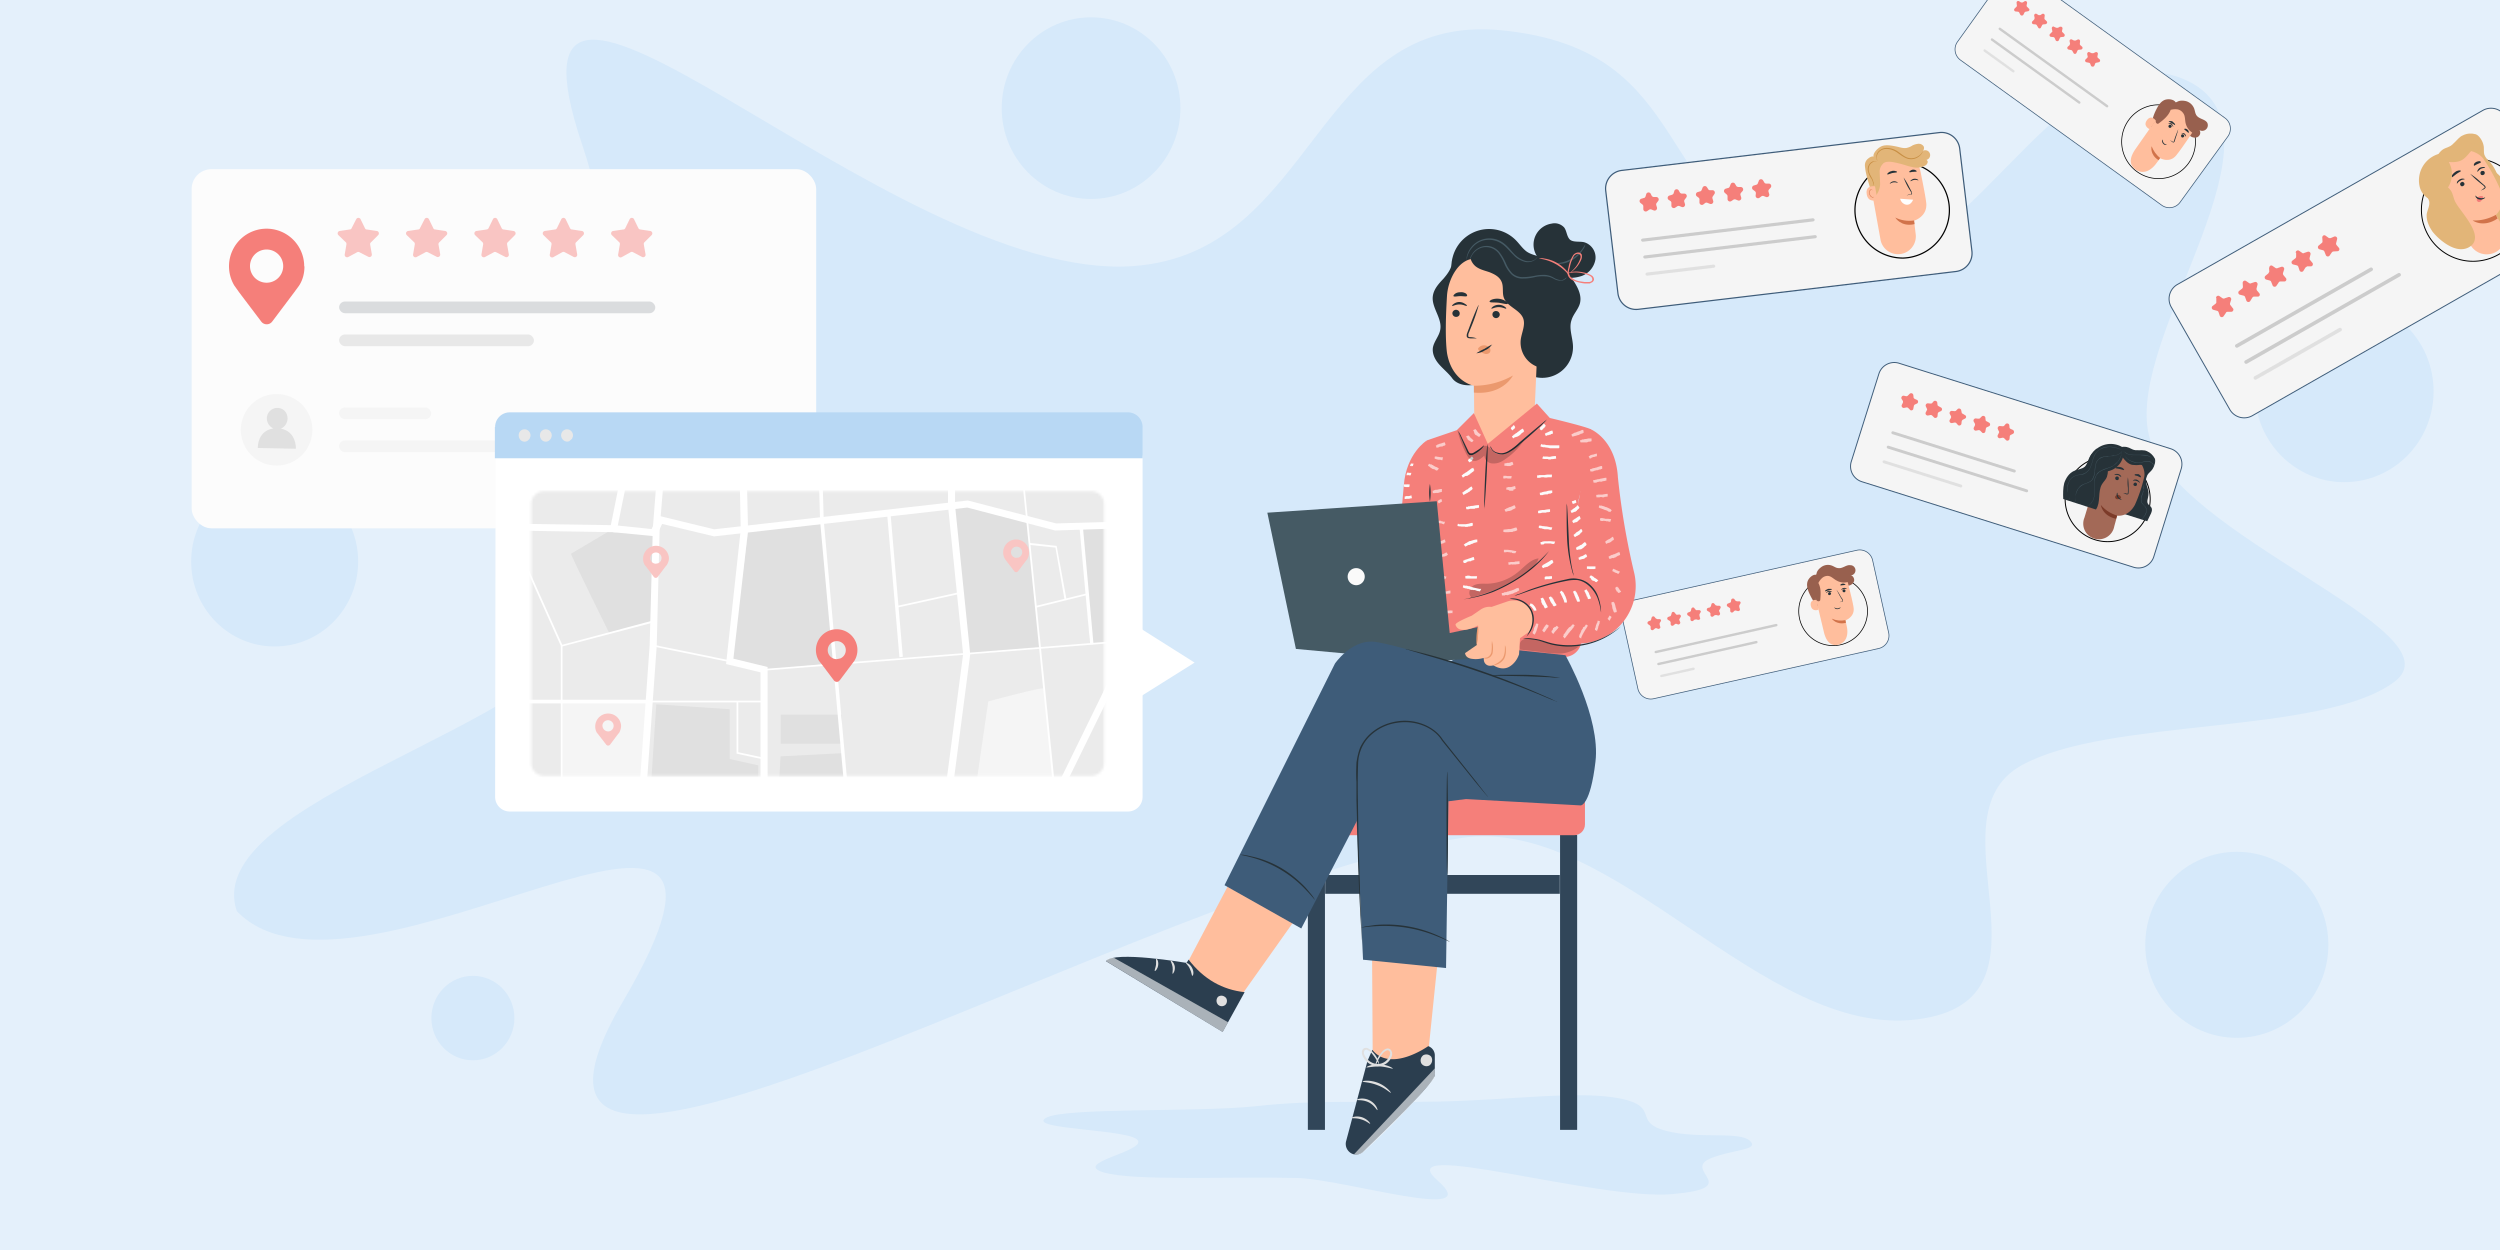 <svg xmlns="http://www.w3.org/2000/svg" width="1024" height="512" fill="none" viewBox="0 0 1024 512"><g clip-path="url(#a)"><path fill="#E4F0FB" d="M0 0H1024V512H0z"/><ellipse cx="960.2" cy="160.3" fill="#D6E9FA" rx="36.6" ry="37.2"/><path fill="#D6E9FA" fill-rule="evenodd" d="M598.8 343.2C471.8 361.7 180.3 538 255 410.5c74.8-127.6-108.8 14-158-37.3-16.8-49.7 161.4-82.1 144.4-131.8C226 195.6 68.3 184.2 100.4 147c32-37.1 179.9 36.1 138.2-87.3C196.8-63.8 363.7 116 464 109c75-5.2 74.4-104.1 151-96.6 82 8.1 59.2 74 128.4 96.6 58 19 97.9-98.5 150.8-76.7 48.4 20-23.9 105-14 146 9.8 41 128.6 80.2 100.5 101-29.4 22-117.1 14.4-152.7 34.2-39.1 21.7 19 96-42.5 104-63.7 8.3-124-83.5-186.8-74.3Z" clip-rule="evenodd"/><path fill="#F5F5F5" stroke="#3E5C79" stroke-width=".5" d="m664.3 69.8 130.1-15.5a7.5 7.5 0 0 1 8.3 6.6l5 42a7.5 7.5 0 0 1-6.5 8.3L671 126.7a7.5 7.5 0 0 1-8.3-6.6l-5-42a7.5 7.5 0 0 1 6.6-8.3Z"/><path fill="#F57F7A" d="M674.3 79.5a1 1 0 0 1 1.8-.2l.5 1c.2.2.5.4.8.4h1.1a1 1 0 0 1 .7 1.6l-.6.8a1 1 0 0 0-.2.9l.3 1a1 1 0 0 1-1.3 1.2l-1-.4a1 1 0 0 0-.9.1l-.9.6a1 1 0 0 1-1.5-.8v-1.1a1 1 0 0 0-.3-.8l-.9-.7a1 1 0 0 1 .4-1.7l1-.3c.3 0 .6-.3.7-.6l.3-1ZM685.8 78.2a1 1 0 0 1 1.8-.2l.5.9c.2.2.5.4.8.4h1.1a1 1 0 0 1 .7 1.6l-.6.8a1 1 0 0 0-.2 1l.3 1a1 1 0 0 1-1.3 1.1l-1-.4a1 1 0 0 0-.9.1l-.9.6a1 1 0 0 1-1.5-.8v-1a1 1 0 0 0-.3-.9l-.9-.6a1 1 0 0 1 .4-1.7l1-.3c.3-.1.6-.3.7-.6l.3-1ZM697.4 76.8a1 1 0 0 1 1.7-.2l.6.9c.1.3.4.4.7.4h1.1a1 1 0 0 1 .7 1.6l-.6.9a1 1 0 0 0-.2.8l.3 1a1 1 0 0 1-1.3 1.3l-1-.4a1 1 0 0 0-.9 0l-.9.7a1 1 0 0 1-1.5-.9v-1a1 1 0 0 0-.3-.9l-.8-.6a1 1 0 0 1 .3-1.7l1-.3c.3 0 .6-.3.7-.6l.4-1ZM708.9 75.4a1 1 0 0 1 1.7-.2l.6 1c.1.2.4.3.7.4h1.1a1 1 0 0 1 .8 1.6l-.7.8a1 1 0 0 0-.2.9l.3 1a1 1 0 0 1-1.3 1.2l-1-.4a1 1 0 0 0-.9.1l-.9.6a1 1 0 0 1-1.5-.8v-1.1a1 1 0 0 0-.3-.8l-.8-.7a1 1 0 0 1 .3-1.7l1-.3c.3 0 .6-.3.7-.6l.4-1ZM720.4 74a1 1 0 0 1 1.7-.2l.6 1c.1.2.4.4.8.4h1a1 1 0 0 1 .8 1.6l-.7.8a1 1 0 0 0-.2 1l.3 1a1 1 0 0 1-1.3 1.1l-1-.4a1 1 0 0 0-.9.1l-.8.6a1 1 0 0 1-1.6-.8l.1-1a1 1 0 0 0-.4-.9l-.8-.6a1 1 0 0 1 .3-1.7l1-.3c.4-.1.6-.3.7-.6l.4-1Z"/><rect width="71.6" height="1.3" x="672.1" y="97.8" fill="#CCC" rx=".7" transform="rotate(-6.8 672.1 97.8)"/><rect width="71.6" height="1.3" x="673" y="104.7" fill="#CCC" rx=".7" transform="rotate(-6.8 673 104.7)"/><rect width="28.8" height="1.3" x="673.9" y="111.7" fill="#CCC" fill-opacity=".5" rx=".7" transform="rotate(-6.8 674 111.7)"/><path stroke="#000" stroke-width=".5" d="M775 66.9a19.6 19.6 0 1 1 4.6 38.8A19.6 19.6 0 0 1 775 67Z"/><path fill="#FFBE9D" d="m765.9 74 4.4 24.4a7.3 7.3 0 0 0 14.4-2.2l-.7-5.8s5.5-1.6 5-7.2c-.3-2.7-1.4-8.2-2.4-13.1a11 11 0 0 0-12-8.7h-.2a10.6 10.6 0 0 0-8.5 12.5Z"/><path fill="#D1734A" d="M784 90.3c-2.6.4-5.3 0-7.7-1.2 0 0 2.3 4 7.9 2.7l-.2-1.5Z"/><path fill="#263238" d="M785.7 73.9s-.7-.3-1.6-.2c-.9.1-1.4.6-1.6.5 0 0 0-.2.3-.4a2.2 2.2 0 0 1 2.6-.3c.3.1.4.3.3.4ZM777.3 74.9c-.1 0-.8-.3-1.7-.2-.9.1-1.4.6-1.5.5-.1 0 0-.2.3-.4a2.2 2.2 0 0 1 2.5-.3c.3.1.4.3.4.4ZM781 80c.5-.2 1-.4 1.5-.4.2 0 .4-.2.4-.3 0-.3 0-.5-.2-.7l-1-1.6a30 30 0 0 1-2-4.3 29 29 0 0 1 2.4 4.1l.9 1.7.2.8-.1.2-.2.2h-.4l-1.4.3ZM777 70.5c0 .2-1 .2-2 .4-1 .3-1.8.7-2 .5 0-.1.1-.4.4-.6.4-.4.9-.6 1.4-.7.5-.2 1-.2 1.6 0 .4 0 .6.2.6.4ZM785 70.2c0 .2-.7.1-1.4.2-.7 0-1.3.3-1.5.1-.2-.2 0-.3.3-.5a2 2 0 0 1 1.1-.5c.4 0 .9 0 1.2.3.3.1.4.3.4.4Z"/><path fill="#E2B578" d="M771.3 67c-.9.8-1.3 2-1.4 3.1v.1l.2 5c0 1.6-.5 3.2-1.5 4.6-.4.5-1.3.9-1.7.4-.2-.2-.3-.4-.3-.7-.8-3.9-2.3-7.2-2.7-11.3a3.5 3.5 0 0 1 1-3c.8-.7 1.8-1.4 2.8-1 1 .2 2.5 1.9 3.3 2.5"/><path fill="#FFBE9D" d="M768 76.3s-4-.7-3.4 3.2c.6 3.9 4.4 2.4 4.4 2.3l-1-5.5Z"/><path fill="#D1734A" d="m767.6 80.5-.2.2h-.5a1.7 1.7 0 0 1-1-1.3v-1a.8.8 0 0 1 .5-.6.3.3 0 0 1 .4 0v.3l.1-.3-.2-.2h-.4a1 1 0 0 0-.6.7v1.1a1.8 1.8 0 0 0 1.2 1.5.7.7 0 0 0 .6-.2v-.2Z"/><path fill="#E2B578" d="M767.7 64.7c-1.2-1.4 1.2-4 3-4.8 1.9-.8 4.5-.2 6.5.2 1.2.3 2.5.7 3.7.5.9-.2 1.7-.5 2.4-1 .8-.4 1.6-.6 2.4-.7a2.4 2.4 0 0 1 2.2 1 1.5 1.5 0 0 1 .1 1.2 1.5 1.5 0 0 1-.8 1 2 2 0 1 1 1 3.4c.4-.5 1.3 0 1.4.8a2 2 0 0 1-1.2 1.6c-1.6.8-3.5 1-5.2.5-1.7-.3-3.4-1-5.1-1.4-1.7-.4-4.6-1.2-6.2-.4-1.2.6-1.9 2.2-2.6 1.9a2.4 2.4 0 0 1-1.4-1.6c-.2-.7-.3-1.5-.2-2.2"/><path fill="#C78E43" d="m787.7 61.9-.6.8c-.5.7-1.2 1.2-2 1.6a5 5 0 0 1-3.7.3c-1.3-.4-2.6-1.5-4-2.5a8 8 0 0 0-4.6-1.5 4.5 4.5 0 0 0-3.6 1.7 3.4 3.4 0 0 0-.6 2.6l.2.7.2.2-.3-1c0-.8.2-1.6.7-2.3a4.3 4.3 0 0 1 3.3-1.5c1.6 0 3.1.6 4.4 1.5 1.4 1 2.7 2 4.2 2.5a5.3 5.3 0 0 0 6.3-2.9V62ZM767 76.2s.2-.1.3-.4c.2-.5.2-1 0-1.4-.2-1.3-1.4-2.5-1.8-4.2-.2-.8-.1-1.6.2-2.3a3 3 0 0 1 1.3-1.4c.4-.3.8-.4 1.3-.4h.5l-.5-.1c-.5 0-1 0-1.4.2-.7.3-1.2.9-1.5 1.5-.4.8-.5 1.8-.2 2.6.2.9.5 1.6 1 2.4.4.5.7 1.1.9 1.8a3 3 0 0 1 0 1.7Z"/><path fill="#fff" d="M778.3 81.4c.2.8.7 1.6 1.4 2a2.4 2.4 0 0 0 2.5.2c.6-.4 1.1-1 1.4-1.8l-5.3-.4Z"/><path fill="#F5F5F5" stroke="#3E5C79" stroke-width=".3" d="m668.4 246 92.1-20.6a5.4 5.4 0 0 1 6.5 4l6.6 29.8a5.4 5.4 0 0 1-4 6.4l-92.3 20.6a5.4 5.4 0 0 1-6.4-4l-6.6-29.9a5.4 5.4 0 0 1 4-6.4Z"/><rect width="51.6" height="1" x="677.6" y="266.7" fill="#CCC" rx=".5" transform="rotate(-12.6 677.6 266.7)"/><rect width="42.1" height="1" x="678.7" y="271.6" fill="#CCC" rx=".5" transform="rotate(-12.6 678.7 271.6)"/><rect width="14.5" height="1" x="679.9" y="276.5" fill="#CCC" fill-opacity=".5" rx=".5" transform="rotate(-12.6 679.9 276.5)"/><path fill="#F57F7A" d="M676.5 253c.2-.6.9-.7 1.2-.3l.5.6.6.3h.8c.6-.1 1 .5.6 1l-.4.6v.7l.2.7c.3.5-.2 1-.8 1l-.7-.3c-.3 0-.5 0-.7.2l-.6.5a.7.7 0 0 1-1.1-.5v-.8c0-.2-.2-.4-.4-.6l-.6-.4a.7.7 0 0 1 .1-1.2l.7-.3c.2 0 .4-.2.4-.5l.2-.7ZM684.7 251.2c.1-.6.8-.8 1.2-.3l.5.6c.1.2.3.3.6.3l.8-.1c.5 0 .9.6.6 1l-.4.7c-.2.2-.2.4-.1.7l.3.7c.2.5-.3 1-.8 1l-.8-.3c-.2 0-.4 0-.6.2l-.6.5a.7.7 0 0 1-1.1-.5v-.8c-.1-.2-.2-.5-.4-.6l-.7-.4a.7.7 0 0 1 .1-1.2l.8-.3c.2 0 .3-.3.4-.5l.2-.7ZM692.8 249.3c.2-.5.9-.7 1.2-.2l.5.6c.2.2.4.3.6.2h.8c.6 0 1 .6.6 1l-.4.7v.6l.2.8c.3.5-.2 1-.8.9l-.7-.2-.7.1-.6.5a.7.7 0 0 1-1.1-.5v-.7c0-.3-.2-.5-.4-.6l-.6-.4a.7.7 0 0 1 0-1.2l.8-.3c.2-.1.4-.3.4-.5l.2-.8ZM701 247.5c.1-.5.8-.7 1.2-.2l.5.6.6.2h.8c.5 0 .9.5.6 1l-.4.7c-.2.2-.2.4-.1.6l.3.7c.2.6-.3 1.1-.8 1l-.8-.2-.6.1-.6.5a.7.7 0 0 1-1.1-.5v-.8l-.4-.5-.7-.4a.7.7 0 0 1 .1-1.3l.8-.2.4-.5.2-.8ZM709.1 245.7c.2-.6.9-.7 1.3-.3l.4.6.6.3h.8c.6-.1 1 .5.6 1l-.4.7v.6l.2.7c.3.6-.2 1.1-.8 1l-.7-.2c-.2-.1-.5 0-.7.1l-.5.5a.7.7 0 0 1-1.2-.5v-.8c0-.2-.2-.4-.4-.5l-.6-.4a.7.7 0 0 1 .1-1.3l.7-.3c.2 0 .4-.2.5-.4l.1-.8Z"/><path stroke="#000" stroke-width=".3" d="M747.8 236.6a14 14 0 1 1 6.1 27.5 14 14 0 0 1-6.1-27.5Z"/><path fill="#98604E" d="M744 235.5c0-1.5 1-2.5 2.1-3.3a4.6 4.6 0 0 1 4.3-.5c1 .4 1.7 1 2.7 1 1.7.2 3.1-1.4 4.7-1.2a2.1 2.1 0 0 1 .2 4.2c1 0 1.7 1.4 1.4 2.4a2.8 2.8 0 0 1-2.4 1.8 6 6 0 0 1-3.1-.8l-3-1.4c-1-.5-2-.6-3-.3-1.4.5-2.3 2-2.6 3.3-.2 1.5 0 3 .3 4.4.4 1.4.6 2.8.7 4.3 0 .1 0 .3-.2.4-.2.2-.5 0-.6-.2-2-2-3.5-4.4-4.6-7-.6-1.5-1-3-.5-4.5s2.4-3.1 3.7-2.6"/><path fill="#FFBE9D" d="m743.2 242.8 3.8 15.8c.6 2.7 2.1 6.6 6.3 5.4 3.6-1.3 3.7-5 3.1-7.6l-.5-2.3s4-1.4 3.3-5.4c-.3-2-1.3-6-2.2-9.6a7.7 7.7 0 0 0-8.8-5.6h-.3c-4.2 1-5.7 5.1-4.7 9.3Z"/><path fill="#D1734A" d="M755.9 254c-1.9.4-3.8.2-5.6-.6 0 0 1.8 2.7 5.8 1.7l-.2-1Z"/><path fill="#263238" d="M755.9 241.9a.6.6 0 0 1-.5.7.6.6 0 0 1-.4-.1.6.6 0 0 1-.3-.4.6.6 0 0 1 .7-.7.6.6 0 0 1 .5.5Z"/><path fill="#263238" d="M756.4 241.2h-1.1c-.7.1-1 .5-1.1.4l.1-.3c.3-.3.6-.4 1-.5.2 0 .6 0 .9.2.2 0 .3.2.2.2ZM750 243a.6.6 0 0 1-.5.7.5.5 0 0 1-.5 0 .6.6 0 0 1-.2-.4.6.6 0 0 1 .4-.7.5.5 0 0 1 .5 0 .6.6 0 0 1 .2.4Z"/><path fill="#263238" d="M750.3 242.4h-1.1c-.7 0-1 .5-1.2.4 0 0 0-.2.2-.3.3-.3.6-.4.9-.5l1 .1.2.3ZM753.4 246.7l1-.4.3-.2-.2-.5-.7-1.1-1.6-3a21 21 0 0 1 1.8 2.9l.7 1 .2.7a.4.4 0 0 1-.2.3h-.3c-.3.2-.7.2-1 .3ZM751.3 248.7s.5.5 1.3.5c.7 0 1.2-.5 1.3-.4 0 0 0 .2-.3.4s-.7.3-1 .3c-.5 0-.8-.1-1.1-.4l-.2-.4ZM750.3 241.4c0 .2-.6.2-1.3.4-.8.2-1.3.5-1.4.4-.1 0 0-.3.2-.5l1-.5h1.1c.3 0 .5.1.4.2ZM755.9 239.5l-1 .2c-.6 0-1 .2-1.1 0l.1-.3a1.6 1.6 0 0 1 1.7-.2c.2 0 .3.2.3.3Z"/><path fill="#FFBE9D" d="M744 245.7s-2.8-.3-2.3 2.4c.6 2.8 3.3 1.6 3.2 1.6l-.8-4Z"/><path fill="#FFBE9D" d="M743.9 248.8h-.1c-.1.2-.3.2-.4.2a1.2 1.2 0 0 1-.8-1v-.7a.6.6 0 0 1 .3-.4H743.2v.2c.1 0 .1-.1 0-.2v-.2h-.3a.7.7 0 0 0-.4.5v.9a1.3 1.3 0 0 0 1 1 .5.5 0 0 0 .3-.2c.1 0 .1-.1 0-.1Z"/><path fill="#98604E" d="M757.7 238.1a6 6 0 0 1-5.4-.3c-1.2-.6-2.1-1.7-3.4-1.9a3.4 3.4 0 0 0-2.5.8c-.7.6-1.2 1.3-1.6 2.1 1.1 2 1 4.3.8 6.6 0 .2 0 .5-.2.7a.9.9 0 0 1-1.1 0c-.5-.5-.9-1.1-1-1.8-.6-1.4-.9-3-.8-4.5 0-1.5.5-3 1.4-4.3 1.2-1.5 3-2.5 4.8-2.8 2-.3 3.9 0 5.6 1 .8.3 1.5.9 2 1.6"/><path fill="#F5F5F5" stroke="#3E5C79" stroke-width=".3" d="m828.7-11.2 82.6 59.5c2.4 1.7 3 5 1.3 7.5l-19.6 27a5.4 5.4 0 0 1-7.5 1.3L803 24.6a5.4 5.4 0 0 1-1.2-7.5L821.2-10c1.8-2.4 5.1-3 7.5-1.2Z"/><rect width="55.2" height="1" x="819" y="11.1" fill="#CCC" rx=".5" transform="rotate(35.8 819 11.1)"/><rect width="45.1" height="1" x="815.8" y="15.5" fill="#CCC" rx=".5" transform="rotate(35.8 815.8 15.5)"/><rect width="15.5" height="1" x="812.8" y="20" fill="#CCC" fill-opacity=".5" rx=".5" transform="rotate(35.8 812.8 20)"/><path fill="#F57F7A" d="M829.3.5a.7.7 0 0 1 1 .7l-.2 1c0 .2 0 .4.2.6l.7.7c.5.4.2 1-.3 1.1l-1 .2c-.2 0-.4.2-.5.4l-.4.8c-.3.5-1 .5-1.3 0l-.4-.8a.7.7 0 0 0-.5-.4l-1-.1a.7.7 0 0 1-.4-1.2l.7-.7c.2-.2.3-.4.2-.6l-.1-1c-.1-.5.4-1 1-.7l.8.5h.7l.8-.5ZM836.5 5.7a.7.7 0 0 1 1 .8l-.1.9c0 .2 0 .5.2.6l.7.7c.4.4.2 1-.4 1.2l-1 .1c-.2 0-.4.2-.5.4l-.4.8c-.2.6-1 .6-1.2 0l-.5-.8a.7.7 0 0 0-.5-.4l-1-.1a.7.7 0 0 1-.3-1.2l.7-.7.2-.6-.2-1c-.1-.5.5-1 1-.7l.8.5h.7l.8-.5ZM843.8 11a.7.7 0 0 1 1 .7l-.2 1c0 .1 0 .4.2.5l.7.7c.4.4.2 1.1-.3 1.2l-1 .1c-.2 0-.4.2-.5.4l-.4.9c-.3.5-1 .5-1.3 0l-.4-.9a.7.7 0 0 0-.5-.4l-1-.1a.7.7 0 0 1-.4-1.2l.7-.7c.2-.1.3-.3.2-.6l-.2-1c0-.5.5-1 1-.6l.9.4h.6l.9-.5ZM851 16.2a.7.7 0 0 1 1 .7l-.1 1c0 .2 0 .4.2.6l.7.6c.4.4.2 1.1-.4 1.2l-1 .1c-.2 0-.4.2-.5.4l-.4.9c-.2.5-1 .5-1.2 0l-.5-.9a.7.7 0 0 0-.5-.3l-1-.2a.7.7 0 0 1-.3-1.2l.7-.6.2-.6-.2-1c-.1-.6.5-1 1-.7l.8.4h.7l.8-.4ZM858.3 21.4a.7.7 0 0 1 1 .7l-.2 1c0 .2 0 .4.2.6l.7.6c.4.4.2 1.1-.4 1.2l-.9.2c-.2 0-.4.1-.5.3l-.4 1c-.3.4-1 .4-1.3 0l-.4-1a.7.7 0 0 0-.5-.3l-1-.2a.7.7 0 0 1-.4-1.1l.7-.7c.2-.2.3-.4.2-.6l-.2-1c0-.5.5-1 1-.7l.9.4h.6l.9-.4Z"/><path stroke="#000" stroke-width=".3" d="M893 45.8a15 15 0 1 1-17.7 24.5A15 15 0 0 1 893 45.8Z"/><path fill="#98604E" d="M891.2 42.1c1.2-1 2.6-1 4.1-.7a5 5 0 0 1 3.4 3c.4 1 .4 2.2 1.1 3 1.1 1.4 3.4 1.4 4.3 2.9a2.3 2.3 0 0 1-3.2 3c.7 1 .2 2.4-.9 2.9a3 3 0 0 1-3.1-.7 6.3 6.3 0 0 1-1.6-3c-.4-1.1-.5-2.3-1-3.3a5 5 0 0 0-2-2.7c-1.3-.8-3-.5-4.4.3-1.3.9-2.4 2-3.2 3.3-.9 1.3-1.9 2.5-3 3.6-.1.1-.3.3-.5.2-.2 0-.3-.4-.3-.7.3-3 1-5.9 2.4-8.5.8-1.6 1.7-3 3.2-3.7 1.6-.7 4.2-.3 4.7 1.1"/><path fill="#FFBE9D" d="m884.8 46.6-10 14.3c-1.7 2.4-3.7 6.3.3 8.8 3.5 2 6.6-.6 8.2-2.9l1.5-2s3.9 2.2 6.6-1.2c1.4-1.7 3.9-5.3 6.1-8.6a8.2 8.2 0 0 0-1.7-11l-.3-.3c-3.8-2.6-8.1-1-10.7 2.9Z"/><path fill="#D1734A" d="M884.8 64.7c-1.6-1.2-2.8-3-3.5-4.8 0 0-.9 3.3 2.8 5.7l.7-.9Z"/><path fill="#263238" d="M894.5 56a.6.6 0 0 1-.9.2.6.6 0 0 1-.2-.4.6.6 0 0 1 0-.4.6.6 0 0 1 1-.2.6.6 0 0 1 .2.7v.2Z"/><path fill="#263238" d="m895.4 56-.8-1-1.1-.5s.1-.1.4 0c.3 0 .7 0 1 .3.2.2.4.5.5.9v.4ZM889.4 52a.6.6 0 0 1-1 .2.6.6 0 0 1-.2-.4.6.6 0 0 1 .1-.4.6.6 0 0 1 .9-.2.6.6 0 0 1 .3.4.6.6 0 0 1-.1.5Z"/><path fill="#263238" d="M890.1 52s-.2-.5-.8-1c-.5-.4-1.1-.4-1.1-.5 0-.1.1-.2.4-.1.4 0 .7.1 1 .3l.5.9c.1.3 0 .4 0 .4ZM889 57.5l.9.5c.1.1.3.2.4.1l.2-.5.4-1.3 1.3-3.4c-.2 1.2-.6 2.3-1 3.5l-.4 1.3c0 .2-.2.5-.4.6a.4.4 0 0 1-.4 0l-.2-.1-.9-.7ZM885.8 57.2c.1 0 0 .8.5 1.4.5.6 1.3.7 1.3.8h-.5c-.4 0-.8-.2-1.1-.6-.3-.3-.4-.7-.4-1.1 0-.3.1-.5.2-.5ZM891 51.3l-1.4-.8c-.6-.4-1.3-.7-1.3-.9h.6c.4 0 .8 0 1.1.3l.9.9v.5ZM896.4 54.4c-.2 0-.4-.4-.9-.7-.4-.4-.9-.6-.8-.8 0-.1.1-.2.4-.2a1.7 1.7 0 0 1 1.4 1.2v.5Z"/><path fill="#FFBE9D" d="M883 49.4c0-.1-1.8-2.6-3.6-.2s1 3.7 1.1 3.7l2.6-3.5Z"/><path fill="#FFBE9D" d="M880.4 51.4h-.1a.5.5 0 0 1-.3-.2 1.3 1.3 0 0 1 .2-1.3c.1-.3.3-.4.6-.6a.6.6 0 0 1 .5 0h.1v.4l.1-.1v-.2l-.1-.3a.7.7 0 0 0-.7 0l-.7.7a1.4 1.4 0 0 0-.1 1.5.6.6 0 0 0 .4.2h.1Z"/><path fill="#98604E" d="M898.8 54.8a6.4 6.4 0 0 1-3.6-4.5c-.3-1.4-.1-2.9-1-4a3.6 3.6 0 0 0-2.3-1.5 7 7 0 0 0-2.8.2c-.8 2.3-2.8 4-4.7 5.4-.2.2-.4.3-.7.3a1 1 0 0 1-.7-1c0-.7.2-1.4.5-2 .8-1.5 1.8-2.8 3.1-3.8s2.8-1.7 4.5-1.9a8 8 0 0 1 5.7 1.8A9.8 9.8 0 0 1 900 49c.2.9.3 1.8 0 2.8"/><path fill="#F5F5F5" stroke="#3E5C79" stroke-width=".4" d="m777.9 148.8 111.2 35a6.6 6.6 0 0 1 4.3 8.3L882.2 228a6.6 6.6 0 0 1-8.4 4.3l-111.2-35a6.6 6.6 0 0 1-4.3-8.3l11.3-35.9a6.6 6.6 0 0 1 8.3-4.3Z"/><path fill="#F57F7A" d="M782.2 161.3a.9.9 0 0 1 1.5.5l.1 1c0 .2.2.4.5.6l.9.4c.6.3.6 1.2 0 1.5l-.9.4c-.2.2-.4.4-.4.7l-.2 1c0 .6-1 1-1.4.4l-.7-.7a.9.9 0 0 0-.8-.2l-1 .2a.9.9 0 0 1-.8-1.3l.4-.8c.1-.3.1-.6 0-.8l-.5-.8a.9.9 0 0 1 1-1.3l.9.2c.3 0 .5-.1.7-.3l.7-.7ZM792 164.4a.9.9 0 0 1 1.5.5l.1.9c0 .3.3.5.5.6l.9.5c.6.3.6 1.2 0 1.5l-.9.4c-.2.2-.4.4-.4.7l-.1 1c-.1.6-1 1-1.5.4l-.7-.7a.9.9 0 0 0-.7-.2l-1 .2a.9.9 0 0 1-.9-1.3l.4-.8c.2-.3.2-.6 0-.8l-.4-.9a.9.9 0 0 1 .9-1.2l1 .1c.2 0 .5 0 .7-.2l.6-.7ZM801.9 167.5a.9.9 0 0 1 1.4.5l.2.9c0 .3.2.5.5.6l.8.5c.7.3.7 1.2 0 1.5l-.8.4c-.3.2-.4.4-.5.7l-.1 1c-.1.6-1 1-1.5.4l-.6-.7a.9.9 0 0 0-.8-.2l-1 .2a.9.9 0 0 1-.9-1.3l.5-.8c.1-.3.1-.6 0-.8l-.5-.9a.9.9 0 0 1 .9-1.2l1 .1c.2 0 .5 0 .7-.2l.7-.7ZM811.7 170.6a.9.9 0 0 1 1.5.4l.1 1c0 .3.2.5.5.6l.9.5c.6.3.6 1.2 0 1.5l-.9.4c-.2.1-.4.4-.4.7l-.2 1c0 .6-1 1-1.4.4l-.7-.7a.9.9 0 0 0-.8-.2l-1 .2a.9.9 0 0 1-.8-1.3l.4-.8c.1-.3.1-.6 0-.8l-.5-.9a.9.9 0 0 1 1-1.2l.9.1c.3 0 .5 0 .7-.2l.7-.7ZM821.5 173.7a.9.9 0 0 1 1.5.4l.1 1c0 .3.3.5.5.6l.9.4c.6.4.6 1.3 0 1.6l-.8.4c-.3.1-.5.4-.5.7l-.1 1c-.1.6-1 1-1.5.4l-.7-.7a.9.9 0 0 0-.7-.2l-1 .2a.9.9 0 0 1-.9-1.3l.4-.8c.2-.3.2-.6 0-.8l-.4-.9a.9.9 0 0 1 .9-1.2l1 .1c.2 0 .5 0 .7-.2l.6-.7Z"/><path stroke="#000" stroke-width=".4" d="M848.3 195.6a17.4 17.4 0 1 1 30 17.7 17.4 17.4 0 0 1-30-17.7Z"/><path fill="#263238" d="M881.2 207.8c-.4-.5-1-.8-1.3-1.3-.8-1 0-2.4.1-3.7.2-1.4-.3-2.7-.7-4-.3-1.4-.6-3.3.3-4.3l-15 14.3 14.9 4.7 1.6-3.3c.3-.8.6-1.7 0-2.4Z"/><path fill="#263238" d="M867 184.4c.9-1.3 2.6-1.6 4.1-1.3 1.5.3 2 1.1 3.6 1.3 2.1.1 3.5-.2 4.7.4 1.4.6 2.5 1.7 3.2 3 .5 1.1-.2 3.3-.9 4.3-.6 1-1.7 1.6-2.2 2.6-.6 1-.5 2-.6 3-.3 3.2-1.8 6.3-4.5 8-2.7 1.7-6.5 1.6-8.8-.6"/><path fill="#A36957" d="m866 215.6 1.2-4.4s4.5.8 7.3-4.5a62 62 0 0 0 3.7-11c.9-3.3-1.6-7.9-5-8.6l-11.4-1.5-.6 1.8-7.4 24.6a6.4 6.4 0 1 0 12.2 3.6Z"/><path fill="#263238" d="M875.3 198.6a.7.7 0 0 1-1 .4.7.7 0 0 1-.4-.3.7.7 0 0 1 0-.5.8.8 0 0 1 .9-.5.7.7 0 0 1 .5.6v.3ZM876.4 197.8s-.5-.6-1.3-.8c-.7-.3-1.4 0-1.5-.2l.5-.3a2 2 0 0 1 1.2 0c.4.2.7.4 1 .8.2.3.2.5.1.5ZM867.9 196a.7.7 0 0 1-1 .6.7.7 0 0 1-.5-.6v-.3a.8.8 0 0 1 1-.5.7.7 0 0 1 .4.3.7.7 0 0 1 0 .6ZM868.9 195.4c-.2 0-.6-.5-1.3-.8-.8-.2-1.5 0-1.5-.2 0 0 0-.2.4-.2a2 2 0 0 1 1.2 0c.4.1.8.4 1 .7l.2.5ZM869.7 202c.5 0 1 0 1.4.2h.4l.1-.7v-1.7c-.2-1.4-.2-2.8 0-4.3.2 1.4.3 2.9.3 4.3v1.7l-.1.8a.6.6 0 0 1-.4.2h-.4l-1.3-.5Z"/><path fill="#7C3B29" d="M867.2 211.2c-2.6-.8-5-2.3-6.7-4.4 0 0 .5 4.4 6.2 5.7l.5-1.3ZM868.8 203.7a1.5 1.5 0 0 0-1.6-1l-.5.3a.8.8 0 0 0-.3.9 1 1 0 0 0 .9.6 3.1 3.1 0 0 0 1.4-.5.3.3 0 0 0 .1-.3"/><path fill="#263238" d="M867.3 201.8c.1 0-.1.9.4 1.7.5.8 1.4 1 1.4 1.1h-.7c-.4-.2-.9-.5-1.1-.9a2 2 0 0 1-.3-1.4c.1-.4.3-.5.3-.5ZM870 192.5c0 .2-.8-.2-1.8-.4-.9-.2-1.7-.2-1.7-.4 0-.1.1-.3.5-.4a3 3 0 0 1 1.4 0c.5.1 1 .3 1.3.6l.4.6ZM876.9 195.5c-.2.1-.7-.2-1.3-.5-.6-.2-1.2-.2-1.3-.5 0 0 .1-.2.4-.3h1.2c.4.2.7.4.9.8.2.2.2.4 0 .5Z"/><path fill="#263238" d="M869.6 183a8.1 8.1 0 0 1-6.1 10c-.8 0-1.5.3-2.1.7-.7.6-.8 1.7-1 2.6a9.7 9.7 0 0 1-4.3 6.2 27 27 0 0 1-.3-11l-.2-2.1c0-1.4.5-2.7 1.4-3.7a9.3 9.3 0 0 1 13-2.1"/><path fill="#263238" d="M858.7 183.8c-3.6 3-3.2 5.7-4.7 7.3-1.2 1.1-3 1.1-4.5 1.8-2 .9-3.3 2.9-4 5-.5 2-.5 4.3-.4 6.5l13.4 4.3c2.1-3 .6-7.3 2.5-10.4.7-1.1 1.7-2 2-3 .3-.9.4-1.7.4-2.5.2-2.3 1.1-4.5 2.7-6.3"/><path fill="#455A64" d="m882.6 189.6-.2-.6c-.2-.5-.5-1-.9-1.3-.6-.5-1.3-.8-2-1l-2.8-.3h-3a7 7 0 0 1-2.2-.4 4.2 4.2 0 0 1-1.6-1.2l-.1-.2.4.5 1.3.8a7 7 0 0 0 2.3.4h2.9c1 0 1.9 0 2.8.2a5 5 0 0 1 2 1.2c.5.3.8.8 1 1.3a2.3 2.3 0 0 1 0 .6ZM877.6 198.4l.1.1.1.2.2.2c.1.6.2 1.1 0 1.7 0 .4 0 .8-.2 1.2l-.4 1.2a6 6 0 0 0-.3 1.5c0 .5 0 1 .3 1.5l1 1.2c.4.3.7.8.8 1.3.1.9 0 1.7-.5 2.5l-1 1.3-.4.4h-.1l.4-.4 1-1.4.4-1a2.6 2.6 0 0 0-.6-2.6l-1.1-1.2c-.3-.5-.4-1-.3-1.6 0-.5 0-1 .2-1.5l.5-1.3.3-1.1-.1-1.7-.3-.5ZM850.2 205.4v-.3a9.7 9.7 0 0 1 0-2.4c.1-.7.3-1.3.6-2 .4-.6.9-1.3 1.5-1.8.8-.5 1.6-.8 2.5-1.1l1.3-.6c.4-.3.8-.7 1-1.1.5-1 .8-2 .9-3.1 0-1.1.2-2.2.5-3.3.2-.5.4-1 .8-1.3a4 4 0 0 1 1.2-1c.8-.3 1.7-.5 2.7-.6.8 0 1.6 0 2.3-.2.7 0 1.3-.2 2-.4l1.2-.8.6-.7.2-.3-.2.3a3 3 0 0 1-.6.8l-1.2.8-2 .5c-.7 0-1.5 0-2.3.2-1 0-1.8.2-2.6.6a3.7 3.7 0 0 0-2 2.2c-.3 1-.4 2.1-.5 3.2 0 1-.3 2.1-.8 3.1-.3.5-.7.9-1.1 1.2l-1.3.6c-1 .3-1.8.7-2.5 1.2-.6.5-1.2 1-1.5 1.8-.5 1-.8 2.1-.8 3.3v1.2h.1Z"/><path fill="#455A64" d="m869.3 184.4-.3-.1-1-.4a12 12 0 0 0-3.9-.8c-.9 0-1.8.2-2.7.5-1 .3-1.9.9-2.6 1.6-.7 1-1.2 2-1.5 3.1-.3 1.2-.7 2.4-1.2 3.5-.3.6-.7 1.1-1.2 1.5-.5.5-1 .7-1.6 1-1.2.2-2.4.3-3.4.7-1 .4-1.8 1.2-2.2 2-.5.9-.7 1.8-.8 2.7l.1 2.2.4 1.7.4 1v.3-.3c-.2-.2-.3-.6-.4-1l-.4-1.7a9 9 0 0 1-.2-2.2c0-1 .3-1.8.8-2.7.5-1 1.3-1.7 2.3-2.1 1-.4 2.2-.5 3.3-.8.6-.2 1.2-.5 1.6-.9.5-.4.9-.9 1.2-1.4.5-1.1.9-2.3 1.2-3.5a8 8 0 0 1 1.5-3.1c.8-.8 1.7-1.4 2.7-1.8.9-.3 1.8-.4 2.7-.4 1.3 0 2.6.3 3.9.8l1 .5h.2l.1.1Z"/><path fill="#455A64" d="M854.3 207.4a3.7 3.7 0 0 0 2.1-1.2l1-1.5c.2-.7.4-1.4.4-2.1v-5.3c0-1 .4-2 .9-2.8.2-.5.6-.9 1-1.2a7 7 0 0 1 1.2-.7c.9-.5 1.8-.7 2.6-1a10 10 0 0 0 2.3-1l1.6-1.5c.6-.8 1.1-1.7 1.4-2.7l.2-.5V185.3l-.1 1a7.6 7.6 0 0 1-5.3 5.4l-2.6 1-1.2.7-1 1.1c-.5.9-.8 1.8-.9 2.8v5.2c0 .8-.2 1.5-.4 2.2l-1 1.5a4 4 0 0 1-1 .8l-.9.3H854.3Z"/><path fill="#263238" d="M869.2 187c1 1.4 2.3 3 4.1 3.4 1 .1 2.2.2 3.2 0 1.1 0 2.3.2 3 1 .6.2 1.1-.5 1-1.1-.1-.6-.5-1-1-1.4-2.8-2-6.3-1.8-9.9-2.7"/><path fill="#455A64" d="m881.7 192 .3-.6a1.6 1.6 0 0 0-.4-1.5c-.2-.3-.5-.5-.9-.6-.4-.2-.8-.2-1.2-.2-1 0-2 .3-3 .4-.5.1-1 0-1.6 0-.5 0-1-.2-1.4-.3a7 7 0 0 1-3.6-3c.4.7 1 1.2 1.5 1.7a7.4 7.4 0 0 0 5 1.5c1.1-.1 2.1-.5 3-.5.5 0 1 0 1.4.2l1 .7a1.7 1.7 0 0 1 .2 1.6l-.2.4-.1.1Z"/><rect width="53.4" height="1.2" x="774.9" y="176.5" fill="#CCC" rx=".6" transform="rotate(17.5 774.9 176.5)"/><rect width="60.7" height="1.2" x="773" y="182.4" fill="#CCC" rx=".6" transform="rotate(17.5 773 182.4)"/><rect width="34.2" height="1.2" x="771.3" y="188.4" fill="#CCC" fill-opacity=".5" rx=".6" transform="rotate(17.5 771.3 188.4)"/><path fill="#F5F5F5" stroke="#3E5C79" stroke-width=".4" d="M891.9 116.5 1017 45.2a6.8 6.8 0 0 1 9.2 2.5l24 42c1.8 3.2.7 7.4-2.5 9.2l-125.2 71.4a6.8 6.8 0 0 1-9.2-2.6l-24-42a6.8 6.8 0 0 1 2.6-9.2Z"/><path fill="#F57F7A" d="M907.7 122c0-.7.8-1.1 1.4-.7l1.3.9c.3.1.6.2.8 0l1.5-.5a.9.9 0 0 1 1.2 1l-.5 1.6c0 .2 0 .5.2.7l1 1.3c.5.5 0 1.4-.6 1.4h-1.6c-.3 0-.6.2-.7.5l-.9 1.3a.9.9 0 0 1-1.6-.2l-.5-1.5a.9.9 0 0 0-.6-.5l-1.5-.4a.9.9 0 0 1-.4-1.5l1.3-1c.2-.2.4-.5.3-.8v-1.5ZM918.6 115.9c0-.8.8-1.2 1.4-.8l1.3.9c.2.1.5.2.8 0l1.5-.5a.9.9 0 0 1 1.1 1l-.4 1.6c-.1.2 0 .5.1.8l1 1.2c.5.6.1 1.4-.6 1.4h-1.6c-.3 0-.5.2-.7.5l-.8 1.3a.9.9 0 0 1-1.6-.2l-.5-1.4a.9.9 0 0 0-.6-.6l-1.6-.4a.9.9 0 0 1-.3-1.5l1.3-1c.2-.2.3-.5.3-.7l-.1-1.6ZM929.5 109.7c0-.8.7-1.2 1.3-.8l1.3.9c.3.1.6.2.8 0l1.5-.5a.9.9 0 0 1 1.2 1l-.5 1.6c0 .3 0 .5.2.8l1 1.2c.5.6 0 1.4-.6 1.4H934c-.3 0-.6.2-.7.5l-.9 1.3a.9.9 0 0 1-1.5-.1l-.6-1.5a.9.9 0 0 0-.6-.6l-1.5-.4a.9.9 0 0 1-.3-1.5l1.2-1 .4-.7-.1-1.6ZM940.3 103.5c0-.7.8-1.2 1.4-.8l1.3.9c.2.2.5.2.8 0l1.5-.5a.9.9 0 0 1 1.1 1l-.4 1.6c0 .3 0 .6.2.8l1 1.2c.4.6 0 1.4-.7 1.4H945l-.7.5-.8 1.3a.9.9 0 0 1-1.6-.1l-.5-1.5a.9.9 0 0 0-.6-.6l-1.6-.4a.9.9 0 0 1-.3-1.5l1.3-1c.2-.2.3-.4.3-.7v-1.6ZM951.2 97.3c0-.7.7-1.2 1.3-.8l1.4 1c.2 0 .5.1.8 0l1.4-.6a.9.9 0 0 1 1.2 1l-.4 1.6c-.1.3 0 .6.1.8l1 1.2c.5.6.1 1.4-.6 1.4l-1.6.1c-.3 0-.5.2-.7.4l-.9 1.3a.9.9 0 0 1-1.5-.1l-.6-1.5a.9.9 0 0 0-.6-.6l-1.5-.4a.9.9 0 0 1-.3-1.5l1.2-1c.3-.2.4-.4.4-.7l-.1-1.6Z"/><path stroke="#000" stroke-width=".4" d="M992.7 92a21.1 21.1 0 1 1 40.5-12.1 21.1 21.1 0 0 1-40.5 12Z"/><path fill="#E2B578" d="M1021.2 69.7c-.6-.2-3.6-1.2-4.4-3.6-.9-2.4-2.3-2.1-3.5-3.1-1.3-1-2.9-2.4-3.3-4l-2.2 34.5s20.4 3 21.2-1.8c.9-4.7.3-12-1.6-15.2a24.4 24.4 0 0 0-6.2-6.8Z"/><path fill="#E2B578" d="M998.2 66c-.4-1.8.8-3.6 2.3-4.7 1.5-1 2.7-.9 4-2.1 2-1.8 2.8-3.2 4.4-3.8 1.6-.8 3.5-.9 5.2-.4 1.4.5 2.8 2.8 3.1 4.3.4 1.3 0 2.8.4 4.1.5 1.3 1.4 2.1 2.3 3 2.6 3 4.1 6.9 3.4 10.7-.7 3.7-4 7-7.8 7.3"/><path fill="#FFBE9D" d="m1025.1 92.7-2.8-4.7s4.3-3.4 1.9-10.2a74.8 74.8 0 0 0-6.7-12.3c-2.2-3.6-8.3-5.2-11.8-2.7L995 71.7l1.2 2 15.8 26.8a7.7 7.7 0 0 0 14-2 7.6 7.6 0 0 0-.8-5.8Z"/><path fill="#263238" d="M1017.6 70.4c.2.2.2.4.1.7 0 .2-.2.4-.4.5l-.3.1a.9.9 0 0 1-.7-.1.8.8 0 0 1-.2-.3.9.9 0 0 1 .3-1.2l.4-.1h.3l.3.1.3.3ZM1017.9 68.7c0 .1-.9 0-1.8.5-.8.5-1.2 1.2-1.4 1.2l.1-.6c.3-.5.6-.9 1-1.1.5-.2 1-.3 1.6-.3.3 0 .5.3.5.3ZM1009.3 75c.2.1.2.4.1.6 0 .2-.2.4-.4.5a.9.9 0 0 1-.7.2 1 1 0 0 1-.3-.2l-.2-.2a.9.9 0 0 1-.1-.7c0-.2.2-.4.4-.5l.3-.2a.9.9 0 0 1 .7.2l.2.2ZM1009.5 73.4c0 .2-.9 0-1.7.6-.9.4-1.3 1.2-1.4 1.2-.2-.1 0-.3 0-.7.3-.4.7-.8 1.1-1 .5-.3 1-.4 1.5-.3.4 0 .6.2.5.2ZM1016.1 78.1l1.3-1 .4-.4-.5-.6-1.6-1.3c-1.4-1.1-2.7-2.3-3.9-3.6 1.5 1 2.9 2 4.2 3.3l1.5 1.3c.3.2.5.5.6.8v.3l-.2.2-.3.3-1.5.7Z"/><path fill="#D1734A" d="M1022.3 88a18 18 0 0 1-9.5 2.3s4.3 3.2 10.2-.8l-.7-1.5Z"/><path fill="#F57F7A" d="M1016.9 80.4a1.8 1.8 0 0 0-2.1.6l-.3.6v.6l.5.5a1.2 1.2 0 0 0 1.3-.4 3.9 3.9 0 0 0 .8-1.6v-.2l-.2-.1"/><path fill="#263238" d="M1014 80.1s.6.9 1.8 1c1.1.3 2-.3 2.1-.2.1.1-.1.3-.5.5-.6.3-1.2.5-1.8.3-.6 0-1.1-.4-1.5-.9-.2-.4-.2-.7-.1-.7ZM1008 70c0 .3-1 .6-1.9 1.3-1 .7-1.6 1.4-1.8 1.3-.1-.1-.1-.4 0-.8.4-.5.8-1 1.3-1.3.4-.4 1-.6 1.6-.7.4 0 .7 0 .7.2ZM1016.2 66.4c0 .3-.7.4-1.4.8-.8.3-1.3.8-1.5.7v-.6c.2-.5.6-.8 1-1 .4-.2 1-.3 1.4-.3.3.1.5.3.5.4Z"/><path fill="#E2B578" d="M999.2 62.6a9.8 9.8 0 0 1 5 10 9.7 9.7 0 0 1-1.2 3.7c-.6.7-1 1.5-1.1 2.4 0 1.2.8 2.1 1.5 3a11.8 11.8 0 0 1 1.9 9 32.7 32.7 0 0 1-9.9-8.8c-.7-.6-1.5-1-2.1-1.6A7.8 7.8 0 0 1 991 76a11.3 11.3 0 0 1 8.9-13.2"/><path fill="#E2B578" d="M991.2 72.8c.5 5.4 3.2 7.2 3.8 9.7.3 1.8-.7 3.4-1 5.1-.3 2.4.8 5 2.3 7.2 1.6 2.2 9.7 10.4 15.7 6 5.9-4.6-4.8-14.5-6.5-18.5-.6-1.4-.8-2.9-1.6-4.2-.6-.8-1.3-1.5-2-2.1a16 16 0 0 1-4.1-7.2M1002.3 66.3c2.2.2 4.6.3 6.5-1 1-.7 1.9-1.7 2.7-2.7.9-1 2-2 3.3-1.9.6-.4.4-1.4-.2-1.8-.6-.3-1.4-.4-2-.2-4.2.8-6.9 4-10.6 6.5"/><rect width="64.8" height="1.5" x="915.2" y="141.4" fill="#CCC" rx=".7" transform="rotate(-29.7 915.2 141.4)"/><rect width="73.6" height="1.5" x="919" y="148" fill="#CCC" rx=".7" transform="rotate(-29.7 919 148)"/><rect width="41.4" height="1.5" x="922.8" y="154.5" fill="#CCC" fill-opacity=".5" rx=".7" transform="rotate(-29.7 922.8 154.5)"/><ellipse cx="112.5" cy="230" fill="#D6E9FA" rx="34.2" ry="34.8"/><ellipse cx="193.7" cy="417" fill="#D6E9FA" rx="17" ry="17.3"/><ellipse cx="916.2" cy="387" fill="#D6E9FA" rx="37.5" ry="38.1"/><ellipse cx="446.9" cy="44.3" fill="#D6E9FA" rx="36.6" ry="37.2"/><path fill="#D6E9FA" fill-rule="evenodd" d="M466.2 467.3c-2-4.9-46-4.5-37.8-9.4 7.3-4.4 61.5-2.2 86-4.8 25.3-2.8 45.4-1.3 75-1.9 29.6-.6 57.5-4.7 74.5-1.2 16.2 3.4 4.7 9.6 18.5 13.2 13.4 3.5 30.1 0 34.4 4.1 4 3.9-7 3.4-16.2 7.2-11.8 5 14 12-15.5 14.6-30.5 2.8-116.6-23.4-96.3-5.6 20.3 17.8-38.3-.6-57.7-1-27-.7-66.9 1.4-79.1-2.3-12.7-3.8 16-8.4 14.2-12.9Z" clip-rule="evenodd"/><g filter="url(#b)"><rect width="255.8" height="147.1" x="78.5" y="69.3" fill="#FCFCFC" rx="8.1"/><path fill="#F57F7A" d="M124.6 109A15.4 15.4 0 1 0 96 117l2 2.8 9 11.9a2.8 2.8 0 0 0 4.5 0l8.8-11.7 2.2-3c1.5-2.3 2.2-5 2.2-7.8Zm-15.4 6.8a6.8 6.8 0 1 1 0-13.6 6.8 6.8 0 0 1 0 13.6Z"/><rect width="129.5" height="4.8" x="138.9" y="123.5" fill="#DADCDE" rx="2.4"/><rect width="79.8" height="4.8" x="138.9" y="137" fill="#E8E8E8" rx="2.4"/><path fill="#F9C5C3" d="M145.9 89.8a1 1 0 0 1 1.8 0l1.8 3.7c.1.3.4.5.7.5l4.1.6a1 1 0 0 1 .6 1.7l-3 3a1 1 0 0 0-.3.8l.7 4a1 1 0 0 1-1.4 1.1l-3.7-1.9a1 1 0 0 0-.9 0l-3.7 2a1 1 0 0 1-1.4-1.1l.7-4.1c0-.3 0-.7-.3-.9l-3-2.9a1 1 0 0 1 .6-1.7l4-.6c.4 0 .7-.2.8-.5l1.9-3.7ZM173.9 89.8a1 1 0 0 1 1.8 0l1.8 3.7c.1.3.4.5.8.5l4 .6a1 1 0 0 1 .6 1.7l-3 3a1 1 0 0 0-.3.8l.7 4a1 1 0 0 1-1.4 1.1l-3.7-1.9a1 1 0 0 0-.9 0l-3.7 2a1 1 0 0 1-1.4-1.1l.7-4.1c0-.3 0-.7-.3-.9l-3-2.9a1 1 0 0 1 .6-1.7l4.1-.6c.3 0 .6-.2.7-.5l1.9-3.7ZM201.9 89.8a1 1 0 0 1 1.8 0l1.8 3.7c.2.3.4.5.8.5l4 .6a1 1 0 0 1 .6 1.7l-3 3a1 1 0 0 0-.2.8l.7 4a1 1 0 0 1-1.5 1.1l-3.7-1.9a1 1 0 0 0-.9 0l-3.7 2a1 1 0 0 1-1.4-1.1l.7-4.1c0-.3 0-.7-.3-.9l-3-2.9a1 1 0 0 1 .6-1.7l4.1-.6c.3 0 .6-.2.8-.5l1.8-3.7ZM229.9 89.8a1 1 0 0 1 1.8 0l1.8 3.7c.2.3.4.5.8.5l4 .6a1 1 0 0 1 .6 1.7l-3 3a1 1 0 0 0-.2.8l.7 4a1 1 0 0 1-1.5 1.1l-3.6-1.9a1 1 0 0 0-1 0l-3.6 2a1 1 0 0 1-1.5-1.1l.7-4.1c0-.3 0-.7-.3-.9l-3-2.9a1 1 0 0 1 .6-1.7l4.1-.6c.3 0 .6-.2.8-.5l1.8-3.7ZM257.9 89.8a1 1 0 0 1 1.8 0l1.8 3.7c.2.3.5.5.8.5l4 .6a1 1 0 0 1 .6 1.7l-3 3a1 1 0 0 0-.2.8l.7 4a1 1 0 0 1-1.5 1.1l-3.6-1.9a1 1 0 0 0-1 0l-3.6 2a1 1 0 0 1-1.5-1.1l.7-4.1c0-.3 0-.7-.3-.9l-3-2.9a1 1 0 0 1 .6-1.7l4.1-.6c.4 0 .6-.2.8-.5l1.8-3.7Z"/><rect width="37.7" height="4.8" x="138.9" y="166.9" fill="#F5F5F5" rx="2.4"/><rect width="97.7" height="4.8" x="138.9" y="180.4" fill="#F5F5F5" rx="2.4"/><path fill="#F5F5F5" d="M113.3 190.7a14.6 14.6 0 1 0 0-29.3 14.6 14.6 0 0 0 0 29.3Z"/><path fill="#E0E0E0" d="M115 175.6a4.6 4.6 0 0 0 1.6-7.3 4.3 4.3 0 0 0-7.3 3 4.6 4.6 0 0 0 2.7 4.2c-6.7 1-6.4 8-6.4 8l15.6.3s.3-7.1-6.2-8.2Z"/></g><g filter="url(#c)"><g><path fill="#fff" d="M209 181.9a6 6 0 0 0-6 5.9l-.2 138.6a6 6 0 0 0 6 6H462a6 6 0 0 0 6-6V187.8a6 6 0 0 0-6-6H209Z"/><mask id="d" width="236" height="117" x="217" y="201" maskUnits="userSpaceOnUse" style="mask-type:alpha"><path fill="#F7F7F7" d="M217.6 206.4c0-2.8 2.3-5.2 5.2-5.2H447c3 0 5.2 2.4 5.2 5.2v106.2c0 2.9-2.3 5.2-5.2 5.2H222.8a5.2 5.2 0 0 1-5.2-5.2V206.4Z"/></mask><g mask="url(#d)"><path fill="#EBEBEB" d="M456.7 191.7H209v193.7h247.7V191.7Z"/><path fill="#E0E0E0" d="m306.5 217.5-7 53.4 14.3 3.4 28-2.8-5.2-58.3-30.1 4.3Z"/><path fill="#F5F5F5" d="M263 326.7h-33V287l36 .3-3 39.4ZM399 328c0-1.2 5.8-40.7 5.8-40.7s22.8-6.2 22.9-5.3l4.5 44.9-33.2 1Z"/><path fill="#E0E0E0" d="M233.9 226.8c0 1 15.7 32.6 15.7 32.6l18.2-4.9v-36.3l-18.7-.4-15.2 9ZM344.9 292.7h-25.1v11.9h25.1v-11.9ZM345 308.5l-25.3 1.3-1.3 24 29-2.3-2.4-23ZM446.4 264 443 215h13.7l.1 47.9-10.3 1ZM390.3 207.1 396 268l30-2.7-5.3-51.8L397 207h-6.7Z"/><path fill="#fff" d="m252.5 218-43.3-.7v-2.8l41 .6 4.7-23.3 2.8.5-5.2 25.7ZM229.9 265l-21-47 .6-.4 20.8 46.5 37.4-10 .2.8-38 10ZM266 286.6h-56.8v1.5H266v-1.5Z"/><path fill="#fff" d="M230.4 264.6h-.7v62.1h.7v-62.1Z"/><path fill="#fff" d="M260.5 383 209 371.6l.6-2.8 48.3 10.7 8.2-115.2 1.3-47.9 1.9-24.5 2.9.3-2 24.4-1.2 47.9-8.5 118.5Z"/><path fill="#fff" d="m268.7 219.7-17.5-1.7.3-2.9 15.4 1.6 2.6-5.5 23 5.6L396.4 205l36.2 9.4 24.1-.7v2.8l-24.5.8-36-9.4-103.7 11.8-21.3-5.1-2.4 5.1Z"/><path fill="#fff" d="m389.3 330.2-2.9-.4 8.1-61.9-6.2-60.7v-15.5h2.9v15.4l6.2 60.9-8.1 62.2Z"/><path fill="#fff" d="m261.9 338.7-.2-2.9 169.6-10.3 23-47 2.6 1.3-23.8 48.5h-.8l-170.4 10.4Z"/><path fill="#fff" d="m346.8 333.3-10.9-120-.6-21.2h1.5l.6 21.1 10.8 120h-1.4ZM324 384.6l-12.5-51.2v-58l-14.1-3.4 6-55-.5-25.2 2.9-.1.6 25.4v.1l-6 52.6 14 3.4v59.9l12.4 50.8-2.8.7Z"/><path fill="#fff" d="M313 287h-47v.7h47v-.7ZM267.6 264l-.1.8 31.3 6.4.2-.7-31.4-6.4Z"/><path fill="#fff" d="m312.8 311.1-11.1-2.4v-21.4h.7v20.8l10.6 2.3-.2.7ZM434.6 364.6l-2.7-36.6-13.7-136.2.7-.1 13.8 136.2 2.6 36.6-.7.1Z"/><path fill="#fff" d="M456.7 262.6 312.9 274v.7l143.8-11.4v-.7Z"/><path fill="#fff" d="m443.6 216.3-1.4.1 4.3 47.6 1.4-.1-4.3-47.6Z"/><path fill="#fff" d="m445.3 243-21.1 5.2.2.7 21-5.2-.1-.7Z"/><path fill="#fff" d="m436 245.4-3.7-21.1-10.5-1.1v-.8l11 1.2 4 21.7-.8.1ZM364.8 210.8l-1.4.1 5 58.3 1.4-.2-5-58.2Z"/><path fill="#fff" d="m392.7 242.6-25.4 5.6.1.7 25.5-5.6-.2-.7Z"/><path fill="#E0E0E0" d="m268.8 288.6-2.9 44.6 44.7-2.2v-17.5l-11.7-2.6v-20.4l-30-2Z"/></g><path fill="#B8D8F4" d="M202.8 174.9a6 6 0 0 1 6-6H462a6 6 0 0 1 6 6v12.8H202.7v-12.8Z"/><path fill="#E8E8E8" d="M217.3 178.3c0 .5-.2 1-.4 1.4-.3.4-.7.8-1.1 1a2.3 2.3 0 0 1-2.7-.6c-.3-.4-.5-.8-.6-1.3-.1-.5 0-1 .1-1.4.2-.5.5-.9 1-1.2a2.4 2.4 0 0 1 3 .4 2.5 2.5 0 0 1 .7 1.7ZM226 178.3c0 .5-.2 1-.4 1.4-.3.4-.7.8-1.1 1a2.3 2.3 0 0 1-2.7-.6c-.3-.4-.5-.8-.6-1.3-.1-.5 0-1 .1-1.4.2-.5.5-.9 1-1.2a2.4 2.4 0 0 1 3 .4 2.5 2.5 0 0 1 .7 1.7ZM234.7 178.3c0 .5-.2 1-.4 1.4l-1.1 1a2.3 2.3 0 0 1-2.6-.6 2.5 2.5 0 0 1-.6-2.7c.2-.5.5-.9 1-1.2a2.4 2.4 0 0 1 3 .4 2.5 2.5 0 0 1 .7 1.7Z"/></g></g><path fill="#F57F7A" d="M351.2 266.3a8.5 8.5 0 1 0-15.8 4.3l1.2 1.5 4.9 6.5a1.5 1.5 0 0 0 2 .5l.5-.5 4.8-6.4 1.2-1.6a8.4 8.4 0 0 0 1.2-4.3Zm-8.5 3.7a3.7 3.7 0 1 1 1.5-.3l-1.5.3Z"/><path fill="#F9C5C3" d="M274 228.6a5.3 5.3 0 1 0-10 2.7l.8 1 3 4a1 1 0 0 0 1.6 0l3-4 .8-1c.5-.8.8-1.8.8-2.7Zm-5.4 2.3a2.3 2.3 0 1 1 1-.2l-1 .2ZM254.4 297.3a5.3 5.3 0 1 0-10 2.7l.8 1 3.1 4a1 1 0 0 0 1.6 0l3-4 .8-1c.4-.8.7-1.8.7-2.7Zm-5.3 2.3a2.4 2.4 0 0 1-2.3-2.8 2.3 2.3 0 1 1 2.3 2.8ZM421.5 226.2a5.3 5.3 0 1 0-9.9 2.7l.7 1 3.1 4a1 1 0 0 0 1.2.4l.4-.3 3-4 .8-1c.5-.9.7-1.8.7-2.8Zm-5.3 2.3a2.3 2.3 0 1 1 .9-.1l-1 .1h.1Z"/><path fill="#fff" d="m489.3 271.4-23.6 14.8v-29.7l23.6 14.9Z"/><path fill="#263238" d="M628.3 154.3a12.6 12.6 0 0 0 16-12.4c-.1-3.7-1.8-7.4-.6-10.8.7-2.4 2.7-4.3 3.4-6.7 1-3.6-1.1-7.2-3.2-10.3-1.3-2.1-2.8-4-4.6-5.6a8.3 8.3 0 0 0-6.7-2M594.7 106.9c.2 2.7-1.7 5.2-3.5 7.3-1.9 2-3.9 4.2-4.3 7-.7 4.8 4 9.2 3 14-.5 2.6-2.6 4.7-3 7.3-.3 2.6 1 5 2.7 6.9 1.7 1.9 3.7 3.5 5.2 5.5 0 0 3 5 12.5 1.9"/><path fill="#263238" d="M637 111c0-2.4-2.2-4.4-4.6-5.3-2.3-.9-4.9-1.2-7-2.6-1.8-1.3-3-3.2-4.6-4.8a15.4 15.4 0 0 0-25.8 7.1c-1 3.6-.3 7.8 2.5 10.1 3.2 2.8 8 2.2 12.2 1.3 4.2-.8 9-1.7 12.4.8 2.1 1.4 3.3 3.8 4.6 6 1.3 2.3 2.9 4.6 5.3 5.4 2.4.8 5.7-.6 5.8-3.2"/><path fill="#FFBE9D" d="M627.1 111.6a4.2 4.2 0 0 1 3.8 4.2l-2.5 56.5c-.1 6.7-9.8 10.4-17 10.2-7.2-.1-7.4-3.7-7.5-10-.2-10.6-.1-14.6-.2-14.5 0 0-9-1.6-11-13.4-.8-6-.5-15.6 0-23.6.5-7 5.2-15.8 12.3-15l22.1 5.6Z"/><path fill="#263238" d="M594.9 128.2a1.5 1.5 0 0 0 1.5 1.6 1.5 1.5 0 0 0 1.4-.8l.1-.6a1.5 1.5 0 0 0-1.4-1.5 1.5 1.5 0 0 0-1.6 1.3ZM594.8 125.3c.2.2 1.3-.6 3-.6 1.6 0 2.8.8 3 .6.1-.2-.1-.5-.7-.8-.7-.5-1.5-.8-2.4-.8-.8 0-1.6.3-2.3.8-.5.4-.7.7-.6.8ZM611.3 128.7a1.5 1.5 0 0 0 1.4 1.6 1.5 1.5 0 0 0 1.1-.4 1.5 1.5 0 0 0 .5-1 1.5 1.5 0 0 0-1.5-1.5 1.5 1.5 0 0 0-1.4.8l-.1.5ZM610.9 126.4c.2.2 1.3-.6 3-.6 1.6 0 2.8.8 3 .6.2-.2-.1-.4-.6-.8a4.2 4.2 0 0 0-4.8 0c-.5.4-.7.7-.6.8ZM604.9 138.6c-.9-.3-1.8-.5-2.7-.5-.4 0-.8-.1-.8-.4 0-.5 0-.9.2-1.3l1.3-3.2c1.1-2.7 2-5.4 2.8-8.3-.2 0-1.8 3.6-3.5 8.2l-1.2 3.2c-.2.5-.3 1-.2 1.6a1 1 0 0 0 .7.6l.7.1h2.7Z"/><path fill="#EB996E" d="M603.7 158c5.6 0 11.1-1.4 16-4.2 0 0-4 8.1-16 7V158ZM605.6 142.5a3 3 0 0 1 3.7-.7l.8.6a1.7 1.7 0 0 1 .1 2 2 2 0 0 1-2.1.5 6.2 6.2 0 0 1-2.6-1.7.6.6 0 0 1 0-.6"/><path fill="#263238" d="M610.2 123.6c.1.4 1.8.2 3.7.4 1.9.3 3.5.8 3.7.4.1-.2-.1-.6-.8-1a6.5 6.5 0 0 0-5.7-.7c-.7.3-1 .6-1 .9ZM595.4 121.3c.3.4 1.4 0 2.8 0 1.3 0 2.5.3 2.7-.1.1-.2 0-.6-.5-1-.7-.4-1.5-.6-2.3-.5-.8 0-1.6.2-2.2.7-.5.4-.7.8-.5 1Z"/><path fill="#263238" d="M635.5 150.7a10.6 10.6 0 0 1-12.6-11.6c.4-3 2-5.9 1-8.7-1.4-3.6-6.5-4.7-7.9-8.4-.8-2.1 0-4.6-1-6.7-.9-2-2.9-3-4.9-3.8-2-.7-4.1-1.1-5.8-2.5-1.6-1.4-2.7-3.8-1.6-5.6 8.9 1 17.6 3.2 26 6.3 1.9.7 4 1.6 5 3.3 1.2 1.8 1.2 4.2 1.1 6.4l-1.5 32"/><path fill="#455A64" d="m641.7 112 .2.6a1.8 1.8 0 0 1-.4 1.4 3 3 0 0 1-2.1 1c-1.1 0-2.1-.3-3-.8-1.1-.6-2.3-1-3.5-1-1.5-.1-2.9 0-4.2.3-1.6.4-3.2.6-4.8.6-1.8.1-3.5-.5-4.8-1.7a14.2 14.2 0 0 1-2.9-4.4 21 21 0 0 0-2.2-4 6.6 6.6 0 0 0-6.9-2.6 7 7 0 0 0-4.1 3.1 15 15 0 0 0-.9 1.8v-.6l.7-1.3a7 7 0 0 1 4.2-3.4 7 7 0 0 1 3.8 0c1.5.5 2.7 1.4 3.6 2.6a22 22 0 0 1 2.4 4.2 14 14 0 0 0 2.6 4.1 6.2 6.2 0 0 0 4.5 1.6c1.5 0 3.1-.2 4.6-.5a18 18 0 0 1 4.4-.4c1.2.1 2.5.5 3.6 1.2.8.5 1.8.8 2.8 1 .7 0 1.4-.4 2-1a1.8 1.8 0 0 0 .5-1.2v-.5Z"/><path fill="#263238" d="M635 108.7a8.7 8.7 0 0 1 .5-17.1 5.3 5.3 0 0 1 5.2 1.6c1.1 1.5 1 3.7 2.4 5 1.4 1.1 3.8.6 5.7 1a6.5 6.5 0 0 1 4.7 7 8.8 8.8 0 0 1-5.5 6.8c-3 1-6 1.1-9 .2-2.9-1-5.7-2.3-8.2-4"/><path fill="#455A64" d="M649.4 100c-.2.9-.5 1.6-1 2.2a12.2 12.2 0 0 1-9.3 5.9c-.8 0-1.6 0-2.3-.2 0-.1.9 0 2.3-.3a14 14 0 0 0 9-5.6l1.3-2Z"/><path fill="#F57F7A" d="M643 113.2a18.7 18.7 0 0 0-12.7-7.3c.7-.2 1.5-.2 2.3 0a14.8 14.8 0 0 1 9.3 5.3c.5.6 1 1.3 1.2 2Z"/><path fill="#263238" d="M611.2 141c-.7 1.1-1.7 2-3 2.5-1 .7-2.3 1.1-3.5 1.2a24 24 0 0 1 3.3-1.8c1-.6 2.1-1.3 3.2-1.8Z"/><path fill="#F57F7A" d="m642 111.8.4-.1 1.3-.3c1.6-.3 3.3-.2 5 .2 1 .2 2.2.6 3.2 1.2a2 2 0 0 1 1 1.8c-.1.4-.4.8-.7 1l-1 .5H649a16.5 16.5 0 0 1-4.4-1.1c-.8-.3-1.5-.8-2-1.5a3.2 3.2 0 0 1-.5-2.4l.5-2.3c.3-1.4.9-2.8 1.6-4a2.7 2.7 0 0 1 1.7-1.3 1.7 1.7 0 0 1 2 .8c.1.6.1 1.3-.2 2a11.7 11.7 0 0 1-5.2 5.8l-.4.2 1.4-1a12.3 12.3 0 0 0 3.7-5.2c.2-.5.3-1 .1-1.5a1.2 1.2 0 0 0-1.3-.6 2.2 2.2 0 0 0-1.4 1c-.7 1.3-1.2 2.6-1.5 4-.3 1.4-1 3 0 4.2 1 1 2.3 1.7 3.8 2l2.1.3h2c.6-.1 1.2-.4 1.2-1a1.5 1.5 0 0 0-.7-1.3c-1-.6-2-1-3-1.2-1.6-.4-3.2-.5-4.8-.3l-1.7.1Z"/><path fill="#455A64" d="m629.7 105.3-.1.3-.8.8a5.2 5.2 0 0 1-4 .9c-2-.5-3.7-1.5-5-3-1.7-1.6-3.2-3.7-5.4-4.9a9.4 9.4 0 0 0-6.8-.9 9 9 0 0 0-4.7 3.1c-.9 1-1.5 2.2-1.9 3.5l-.3 1.4v-.4l.1-1a9.5 9.5 0 0 1 14-6.2c2.3 1.3 3.8 3.4 5.3 5 1.3 1.4 3 2.5 4.9 3a5 5 0 0 0 3.7-.6 7 7 0 0 0 1-1Z"/><path fill="#F57F7A" d="M584.3 180.5s-8.3 5.2-9.3 18.3c-1 13-3.9 40.4-3.9 40.4l-31.9 7.8 3.6 19.2 52.6-14.7-11-71Z"/><path fill="#F57F7A" d="m629.5 165.3 5.3 5.9s13.5 3.2 16.5 4.5c3 1.3-4.7 29-4.7 29l1.2 57.1a7.2 7.2 0 0 1-7.8 7.3l-51.6-4.5-4.5-64.5.5-19.7 12.3-4.2 7-7 5.7 12.6 20.1-16.5Z"/><path fill="#F57F7A" d="M651.3 175.7s10.5 4 11.4 19.9a304 304 0 0 0 6.7 39.2 23.6 23.6 0 0 1-22 28.8l-22.4 1-9.5-15 25-7.3 6-36.2 4.8-30.4Z"/><path fill="#263238" d="m655.8 250.9-.3-1.7a21 21 0 0 0-1.3-4.6c-1-2.2-2.4-4-4.3-5.4a9 9 0 0 0-3.7-1.6c-1.5-.1-3 0-4.4.3-5.2 1-10.3 2.4-15.3 4.1l-4.5 1.6-1.7.5c.5-.3 1-.6 1.6-.7l4.5-1.8c5-1.8 10-3.2 15.3-4.3 1.5-.4 3-.5 4.6-.2 1.4.2 2.8.8 4 1.6 2 1.5 3.5 3.4 4.3 5.7a19 19 0 0 1 1.2 6.5ZM641.7 206.2l.2 1.1.2 3.2.5 10.6c.1 3.5.5 7 1.1 10.5.5 2.6 1 4.2 1 4.3l-.5-1.1a62.8 62.8 0 0 1-2.3-13.6c-.2-4.2-.2-8-.2-10.7V206.2ZM664 256.5l-1.2 1.1a31.6 31.6 0 0 1-26.4 6.6c-2.5-.5-4.6-1.4-6.5-1.9-1.4-.3-3-.5-4.5-.6a6 6 0 0 1-1.6-.3h1.7c1.5 0 3 .2 4.5.5 2 .4 4 1.3 6.6 1.8a32.9 32.9 0 0 0 27.4-7.2ZM634.5 225.7a41.8 41.8 0 0 1-9 8.8 63.6 63.6 0 0 1-14 8 55.9 55.9 0 0 1-12.1 3l1.5-.3a60.4 60.4 0 0 0 24.3-11 69.6 69.6 0 0 0 9.3-8.5Z"/><path fill="#000" d="M602.6 244.5c-1.5-1.2-.6-3.7 1-4.7 1.7-.9 3.7-.7 5.5-.7a21 21 0 0 0 12.7-4.8c2.7-2.2 5-5.1 8.4-5.6-.7 2.8-4 5.5-6.4 7.2-6.9 4.8-14.4 6.6-22.4 9.4" opacity=".2"/><path fill="#263238" d="m633.6 171.8-.8 1a165.5 165.5 0 0 1-10.1 9c-1.4 1.4-3 2.6-4.7 3.5-.8.4-1.6.7-2.5.8-.7 0-1.5 0-2.2-.3-1-.3-2-1-2.5-2-.2-.2-.3-.5-.3-.8v-.3l.5 1c.5.9 1.4 1.5 2.4 1.7.7.2 1.4.3 2.1.2.8-.1 1.6-.4 2.3-.8a24 24 0 0 0 4.5-3.5 576.2 576.2 0 0 1 11.3-9.5ZM607.9 182.4a6 6 0 0 1-1.7 2 11.4 11.4 0 0 1-3.2 2h-1c-.6-.4-1-1-1.2-1.6a190.7 190.7 0 0 1-3.5-8.2c.5.7 1 1.5 1.3 2.3l2.7 5.6c.3.6.5 1.1 1 1.2a1.8 1.8 0 0 0 1.3-.3l2.3-1.4c1.3-.9 1.9-1.7 2-1.6ZM608 208.2c-.2 0 0-6 .3-13.2.4-7.2.8-13.1 1-13 .1 0 0 5.8-.4 13-.4 7.3-.8 13.2-1 13.2ZM585.7 205.5a22 22 0 0 1 0-7.3c.4 2.4.4 4.9 0 7.3Z"/><path fill="#FBFBFB" d="M631 182.7ZM633 183.3h.1c.1.1.2 0 .2 0h.1l1.2.2c-.1 0 0 0 0 0l.1.1h.7c-.1 0 0 0 0 0h2.4c.1 0 0 0 0 0h.6s.2 0 .3-.2v-1h.1-.1c-.1 0 0 0 0 0 .2 0 0 0 0 0H634.9l-1.2-.1h-.3l-.8-.2h-.8l-.4-.2h-.1s-.4.8-.3 1h.2c.3.2.6.2 1 .3h.8ZM631.6 187.6ZM633.1 188h1.1-.1l.1.2H635.1l.5-.2v.1l.8-.1H636.7v-.1H637.4l-.1-1.1h-.5l-1 .1-.9.2h-.2a3 3 0 0 1-.9-.1H632.4l-.3-.1s-.4.7-.3 1h.1l.7.1h.5ZM629.8 195.5h.1ZM631.4 195.5H632.6h-.1l.1.1H633.5l.5-.1h1.6l.1-1.1h-.1c.2 0 0 0 0 0H634a8 8 0 0 0-1.4.2h-2.2l-.2.1H629.6v1h1.1l.7-.2ZM630.9 202.7ZM632.3 202.6h.1l.8-.1c.1 0 0 0 0 0H633.5c.1 0 .2 0 0 0 .2 0 0-.1 0 0H633.9l.1-.1.4-.2h.8v-.2h.4l.2-.1v-1h-.5l-1 .1a9.2 9.2 0 0 0-1 .3h-.1a5 5 0 0 1-.8.1l-.3.1-.5.1h-.1v.1l-.3.1h-.5s0 .9.2 1H631.8l.6-.2ZM630.2 210ZM631.6 210h1.2c.1 0 .1 0 0 0 .1 0 0 0 0 0h.4l.4-.2h.8v-.1h.5v-1.1c.1 0 0 0 0 0h-.5l-.9.1-1 .2h-1l-.2.1h-.6l-.2.2H630v1H630.9l.8-.2ZM630.3 216.2h.1ZM631.8 216.6h.2l.7.2H634.1s0 .1 0 0l.8.2c0 .1 0 0 0 0H635.5l.3-1c.1 0 0 0 0 0-.1 0 0 0 0 0 0-.1 0 0-.1 0h-.4l-1-.2a9.8 9.8 0 0 0-1.1-.2h-.2l-.8-.1h-.3l-.5-.1-.2-.1h-.8v-.1s-.2.9-.1 1l.7.2h.2c.2 0 .4 0 .6.2ZM631.2 222.7h.1ZM632.7 222.6h1.5c.1 0 0 0 0 0h.9l.8.2h.1s0-.1.1 0h.5l.4-1h-.1c.2 0 0 0 0 0h-.5l-1.1-.1a9.4 9.4 0 0 0-1.3 0h-1.4l-.6.1h-.2l-.2.2H631s0 1 .2 1h1l.5-.4ZM632.4 232.8ZM633.6 232.2h.2l.6-.4c.1 0 0 0 0 0h.2c.1-.2 0-.2 0-.2s.2 0 0 0c.2 0 0 0 0 0l.2-.1h.2c0-.2.3-.3.3-.4l.6-.3v-.2l.2-.1.2-.2-.5-1-.2.1h-.2l-.8.5-.8.5c-.2.2 0 0-.1 0l-.1.1-.7.4-.2.1-.5.3h-.1l-.1.2-.2.1-.2.2h-.1s.3.8.5.9c.3 0 .5-.2.6-.3h.2l.8-.2ZM633.3 237.2H635v-.1h.5l.2-.1v-1h-.8l-.6.1H633v.1l-.1.1H632.7v1H633.4v-.1Z"/><g opacity=".6"><path fill="#fff" d="M616.4 190.8ZM617.4 190.9h1.3l.3-.3v.1l.5-.2v-.1h.2l.2-.2-.4-1h-.2l-.6.2-.6.2c-.2.1 0 0-.1 0h-.7l-.1.1h-.4c-.2 0 0 0 0 0l-.2.1h-.4v1h.7l.5.1Z"/></g><path fill="#fff" d="M616.8 195.9h.6v.1h1.6l.2-1h-.9a4 4 0 0 0-.7 0h-.2l-.5-.1h-1.1l-.1 1 .4.1h.1l.6-.1Z" opacity=".6"/><g opacity=".6"><path fill="#fff" d="M617.3 201ZM618.4 201H619.6l.3-.1v-.4l.6-.1v-.1h.2l.1-.2-.2-1c0-.1 0 0 0 0h-.2l-.7.2-.7.2c-.1 0 0 0 0 0H617.6l-.2.2h-.4v-.1 1h.7l.6.4Z"/></g><g opacity=".6"><path fill="#fff" d="M617 209.6ZM618.1 209.3h.2l.6-.2c.2-.1 0 0 .2 0 .1 0 0-.1 0-.1s.2 0 0 0c.2 0 0-.1 0 0l.2-.1.2-.1.3-.3v.1l.6-.2v-.2h.2s.2 0 .2-.2l-.3-1h-.4l-.8.4-.8.3h-.2c-.2.2-.4.2-.7.3l-.1.1-.5.2h-.1l-.1.2h-.2l-.3.1c0 .4.2.7.4 1l.6-.1.1-.1.7-.1Z"/></g><g opacity=".6"><path fill="#fff" d="M616 217.8ZM617.5 218h.1c.1-.1.1 0 .2 0l.8-.1h.5c.1 0 .1 0 0 0 .1 0 0 0 0 0h.4l.5-.3v.1l.8-.2h.1v-.1l.4-.1.2-.2-.3-1c-.1 0 0 0 0 0 0-.1-.1 0-.1 0h-.4l-1 .3-1 .3h-1.1l-.2.1h-.7l-.1.1h-.4a1 1 0 0 0-.3 0s-.3.9 0 1l.7.1H617.5Z"/></g><g opacity=".6"><path fill="#fff" d="M615.8 225.8h.1ZM617.2 226.1h.2l.7.1c0-.1 0 0 0 0h.4s.1 0 0 0v.1h.8v.2l.7.1h.7l.4-.9c.1 0 0 0 0 0 0-.1 0 0 0 0h-.4l-1-.2-1-.2H618.4l-.8-.1H616v1h.8l.5-.1Z"/></g><g opacity=".6"><path fill="#fff" d="M618.4 231.2ZM619.6 231.2H620.4h-.1.6l.4-.1h.6l.1-.1h.4v-1.1h-.4l-.9.1c-.3 0-.6 0-.8.2h-1.7v.1H617.8l.1 1a4.1 4.1 0 0 0 .7 0 .8.8 0 0 1 .9 0Z"/></g><g opacity=".6"><path fill="#fff" d="M615.2 244a.1.1 0 0 0 .1 0h-.1ZM617.2 243.8H617.5l1.1-.4h-.1.4c.3-.1.2-.2.2-.2h.1s.1 0 0 0h.5l.2-.2.6-.3 1-.3v-.1l.1-.2.4-.1.3-.2-.3-1h-.1c-.1 0 0 0 0 0 .1-.1 0 0 0 0h-.1l-.2.1H621.3l-1.2.6-1.3.5H618.5c-.4.2-.7.3-1.1.3l-.3.2-.8.1h-.2v.1a1.4 1.4 0 0 1-.5.2h-.5l.1 1H616.4l.2-.2h.6Z"/></g><path fill="#FBFBFB" d="M599.2 240.6h.1ZM601 241.2h.5l1 .4h-.1c0-.2 0 0 0 0h.8s0 .2.1 0l.1.1H604.3v.1l1 .3c.1 0 0 0 0 0h.2l.4.1h.3l.5-1h-.1c.1 0 0 0 0 0H606l-1.4-.3-1.3-.3-.2-.1h-.2l-1-.4h-.4l-.7-.2h-.2c0-.2 0 0-.1 0h-.5l-.4-.2-.1-.1s-.4.8-.3 1h.1v.1l.9.3h.3l.6.2ZM600.2 236.7ZM601.5 237H602.3c.1 0 0 0 0 0h.4c.1 0 0 0 0 0h1.5c0 .1 0 0 0 0H604.9l.1-1h.1c0-.1 0 0-.1 0H602.5l-.7-.2h-.8l-.2.1H600.2v1l.6.1h.7ZM599.8 230.3ZM601 230h.2l.7-.1h.2c.1 0 0 0 0 0h.4l.3-.3.7-.1v-.1h.3l.1-.2-.2-1h-.4l-.8.3-.9.3h-.1l-.1.1-.7.2-.2.1-.5.1h-.1v.1l-.1.1-.2.1h-.3c0 .4.1.8.3 1h.6l.2-.1.7-.4ZM600.5 223.8h.1ZM601.8 223.2h.2l.7-.4c.1 0 0 0 0 0h.2l.1-.1c.1 0 .1 0 0 0 .1 0 0-.1 0 0h.2l.2-.1.4-.3v.1l.7-.2.1-.1h.5V221h-.1c-.1 0 0 0 0 0h-.5a9.8 9.8 0 0 0-2.1.6H602l-.8.4-.2.2-.6.3h-.1c-.1 0 0 0 0 0l-.2.2-.1.1a1 1 0 0 0-.3.2h-.2l.7.9.6-.3.2-.1c.2-.2.5-.3.7-.3ZM597 215.5ZM598.7 215.7h1.3l.1.1h.5c.1 0 0 0 0 0h.5l.5-.2v.1l1-.2h.2l.3-.2h.2l-.1-1.1c-.2 0 0 0 0 0H602.6l-1 .3-1.2.2H597.8c-.1.1-.2.1-.2 0l-.4-.2v-.1s-.3.9-.2 1h.1v.1l.8.1h.2l.6.1ZM600.6 208.5h.1ZM602 208.4h1.1-.1H604l.4-.3v.1l.8-.1.1-.1h.5v-1.1c-.1 0 0 0 0 0 0-.1 0 0 0 0h-.5l-1 .1-1 .2H603l-.8.1-.2.1h-.7v.2h-.8s0 .9.2 1H601.5l.6-.2ZM599.6 202.6h.1ZM600.8 202h.1l.6-.4.1-.1c.2 0 .1-.1.1-.1H602l.1-.2.3-.3c.2 0 .4-.2.5-.3v-.1l.2-.1.1-.2-.4-1h-.1v.2H602.4l-.7.5-.7.6h-.2l-.6.4-.2.2-.4.2c0 .1 0 0-.1 0v.1l-.1.2h-.2l-.2.2h-.1l.6 1 .5-.4h.1l.7-.4ZM599.7 195.6ZM601 194.9l.2-.1.7-.5c.1 0 0 0 0 0h.2c.1-.2 0-.2 0-.2s.2 0 0 0c.2 0 0-.1 0 0 0 0 .2 0 .2-.2h.2l.4-.4.7-.4-.1-.1v-.1l.2-.1.2-.2-.5-1h-.1l-.2.2h-.2c-.2 0-.7.5-.9.6l-.8.6c-.2.2-.1 0-.2 0v.2l-.9.5-.1.1-.5.3c-.1.1-.1 0-.2 0v.2l-.1.1-.2.1a1 1 0 0 0-.3.2s.3.8.5.9h.1l.6-.4.2-.2.9-.1ZM602.6 189c.2 0 .3-.2.3-.2 0-.1 0 0 .1 0V188.4l.2-.2.2-.2.1-.2c0-.2-.6-.9-.6-.9l-.4.4-.4.4-.4.3-.2.2h-.1v.2l-.1.2h-.1l.7.8.3-.2.4-.2ZM620.4 179.5ZM621.6 178.8l.2-.1.6-.4c.1-.1 0 0 0 0l.2-.1.1-.1v-.1l.1-.1h.1l.1-.1.3-.4.7-.4v-.1l.2-.2.1-.1-.5-1c-.1 0 0 0 0 0 0-.1-.1 0-.1 0h-.1l-.1.1-.1.1h-.2l-.8.6-.8.6h-.1l-.1.2-.7.4-.2.2-.5.3c0 .1 0 0-.1 0v.1l-.1.2-.2.1-.3.2s.3.8.6.9v-.1l.6-.4h.1l1-.3ZM620 175.7h.1c.1 0 .2 0 .3-.2v-.2l.2-.2v-.2l-.5-.8-.3.2-.3.4-.4.2v.1l-.1.2h-.1v.1h-.1c.1.4.4.7.6 1l.3-.2.4-.4Z"/><g opacity=".6"><path fill="#fff" d="M600.7 179ZM601.1 179.9l.4.4.1.1c0 .1 0 0 .1 0l.1.1h.1l.4.2h-.1l.4.4v-.1h.1l.2.1h.1l.6-.8h-.1l-.5-.4-.4-.4c-.2 0 0 0 0 0h-.1l-.3-.4h-.1l-.2-.4c0-.1-.1 0-.1 0l-.1-.1h-.1l-.1-.3-1 .5v.1c.2.1.2.3.3.4h.1l.2.6Z"/></g><g opacity=".6"><path fill="#fff" d="M603.4 176.5ZM603.9 177.5c0 .1 0 .1 0 0l.4.6v-.1.1c.1 0 0 0 0 0l.2.1c.1 0 0 .1 0 0l.2.1.4.2.4.4v-.1h.1l.2.1h.2l.6-.9-.6-.4-.5-.4c0-.2 0 0 0 0l-.4-.5-.1-.1-.2-.4h-.1l-.1-.1v-.1c-.1 0 0-.2-.2-.2-.3 0-.6.2-1 .4l.3.5.2.8Z"/></g><g opacity=".6"><path fill="#fff" d="M585.2 191ZM586.1 191.6v.1h.1l.6.4v-.1.1H587.2v.1h.2l.3.1.5.4h.5l.7-.8c0-.1 0 0-.1 0l-.1-.1h-.1v-.1l-.7-.4c-.3 0-.5-.2-.8-.3v-.1h-.2l-.5-.4h-.2l-.4-.3H585.8l-.2-.1-.2-.2c-.2.2-.4.5-.5.9.2 0 .3.2.5.3h.1l.5.5Z"/></g><path fill="#fff" d="M588.6 188.2h.1l.5.1H589.9l.5.1v.1s0-.1 0 0h.4l.2-1v-.2h-.1a5 5 0 0 0-.7 0l-.6-.1h-.1l-.5-.1h-.2l-.3-.1H587.8v-.2a4 4 0 0 0-.2 1l.4.2h.1l.5.2Z" opacity=".6"/><g opacity=".6"><path fill="#fff" d="M588.4 183.2h.1ZM589.5 183h.2l.5-.1h.2c.1 0 0 0 0 0H590.8l.4-.3h.5v-.2h.2l.2-.2-.3-1h-.2l-.7.2-.8.3h-.2l-.6.2-.1.1-.5.1v.1a1.5 1.5 0 0 1-.2.2h-.4l.3 1 .5-.1h.2l.5-.3Z"/></g><g opacity=".6"><path fill="#fff" d="M587.2 202ZM588.2 201.9H589h-.1H589.2v-.1H589.5l.3-.2h.5v-.1h.3v-1.2c0-.1 0 0 0 0h-.4a5 5 0 0 0-.7.1 7.7 7.7 0 0 0-.8.2h-.1a3 3 0 0 1-.6 0l-.2.1-.4.1h-.1l-.1.2h-.4l.1 1h.7l.6-.1Z"/></g><path fill="#fff" d="m590 205.8.2-.1.2-.2h.2v-.1h.1l-.3-1-.4.1a3 3 0 0 0-.3.2l-.4.1v.1l-.2.1v.2h-.2c0 .3.2.6.4 1l.2-.1h.1l.3-.3ZM589.7 214.2l.4.2H590.7v.2h.4v.1s0-.1 0 0H591.5l.4-1h-.7l-.5-.2h-.1c-.2 0-.3 0-.4-.2H589.2v-.2a5 5 0 0 0-.3 1l.3.2h.5ZM590.4 222.7l.5-.1h.1c.1 0 0 0 0 0h.2v-.1l.3-.2.4-.1h.1l.1-.2-.3-1h-.2l-.5.2-.5.3h-.2l-.5.2v.1l-.4.1v.1l-.1.1h-.1c0 .1-.2 0-.2 0 0 .4.2.7.3 1h.4l.1-.1.5-.3ZM591.5 228l.5-.2h.4l.2-.3.4-.2v-.1s.1-.1 0-.2l-.6-.8-.4.3-.4.2c0 .1 0 0 0 0l-.4.2-.3.1h-.1v.2H590.4v-.1l.1 1h.5l.4-.2ZM590.1 236.6h.1l.4.2h.2v.1h.4l.4.2v.1H592l.5-1h-.2l-.5-.2-.5-.1h-.1a1 1 0 0 1-.5-.3h-.4v-.1h-.5v-.2l-.4 1 .3.2h.5ZM592.2 243.2H593.2l.2-.1h.6l.1-.2v-1h-.2l-.6.1a2 2 0 0 0-.6.2H592l-.2.1h-.3v.1h-.5l.2 1h.5l.5-.2Z" opacity=".6"/><g opacity=".6"><path fill="#fff" d="M592.3 251.3ZM593 251.2H593.9a.1.1 0 0 0 .1 0l.3-.1s0 .1 0 0h.4v.2-.1s0-.1 0 0H594.9l.1-1.1h-.2a5 5 0 0 0-1.3 0h-.1a2 2 0 0 1-.5 0l-.2.2h-.4v.2h-.4l.3 1h.4l.5-.3Z"/></g><g opacity=".6"><path fill="#fff" d="M644.2 178.8ZM645.5 178.5h.1l.1-.1.7-.2c-.1 0 0 0 0 0h.1c.2-.1 0 0 .2 0l.1-.2c.1 0 .1 0 0 0 .1 0 0 0 0 0h.2l.2-.1.4-.3v.1l.7-.2v-.2h.3l.1-.2-.2-1c0-.1 0 0 0 0h-.5l-.8.4-1 .3-.2.1a5 5 0 0 1-.8.3h-.2l-.5.3h-.1l-.2.2h-.1a1 1 0 0 0-.3.1h-.1s.1 1 .3 1h.1l.7-.1.1-.1.6-.1Z"/></g><g opacity=".6"><path fill="#fff" d="M647.4 181.3h.1ZM648.7 181.2H649.7c-.1 0 0 0 0 0h.4v-.1H650.3l.4-.2s0 .1 0 0h.7v-.1h.4l.1-.2v-1c-.1 0 0 0 0 0 0-.1 0 0 0 0h-1.3l-.9.2h-.2l-.7.1-.2.1h-.7v.1l-.2.2h-.4l-.1-.1c0 .4 0 .7.2 1H648.8Z"/></g><path fill="#fff" d="M652 187.4h.1l.5-.2h.5l.2-.2h.5v-.1h.2l.1-.1v-1h-.2.2a6.9 6.9 0 0 0-1.5.4h-.2a3 3 0 0 1-.5.1l-.2.1-.4.1v.2h-.2l-.1.1-.2.1h-.1l.5 1 .4-.2h.1l.3-.3Z" opacity=".6"/><g opacity=".6"><path fill="#fff" d="M651.7 193ZM653 192.8h.2l.8-.2h-.1.4c.1 0 .1 0 0 0 .1 0 0 0 0 0h.2l.2-.1.4-.3v.2l.7-.2v-.1h.3l.2-.2-.1-1h-.5l-1 .3-.8.3h-.2c-.3.2-.6.2-.9.2l-.2.1-.5.1h-.1v.1l-.2.1h-.5s0 1 .2 1H652.5l.6-.3Z"/></g><g opacity=".6"><path fill="#fff" d="M652.9 197.5c.2 0 0 0 0 0ZM654.4 197.4h.2l.8-.2h-.1l.1.1h.4c.1 0 0-.1 0 0h.4l.4-.3v.1l.8-.1v-.1h.4s.2 0 .2-.2v-1c.1 0 0 0 0 0h-.5l-1 .2-1 .2h-.2v.1a6 6 0 0 1-1 .1l-.2.1-.5.1h-.2v.1h-.2c0 .1-.1.1-.2 0h-.4s0 1 .2 1.1h1l.2-.1.4-.2Z"/></g><g opacity=".6"><path fill="#fff" d="M654.1 203.7h.1ZM655.3 203.6H656.2c.1 0 0 0 0 0-.1 0 0 0 0 0l.1.1H656.6c.1 0 .1 0 0 0 .1 0 0 0 0 0h.4l.3-.2h.7v-.1h.5v-1.1h-.4l-.8.1a8 8 0 0 0-1 .2H654.4v.1H653.8l.1 1h1.4Z"/></g><path fill="#fff" d="M656.3 208.5h.2l.6.3c.2 0 0 0 0 0 0-.1 0 0 .1 0l.1.1h.2s.1.1.2 0v.1h.1s.4.2.5.1v.1l.6.4h.4l.2.2.7-.8h.1c.1 0 0 0 0 0-.1 0 0 0 0 0h-.1l-.2-.1-.1-.1v-.1a11.5 11.5 0 0 0-2-1h-.2l-.9-.4h-.2l-.6-.2c-.2-.1-.2 0-.2 0h-.4l-.3-.1v-.1s-.3.8-.2 1c.1 0 0 0 0 0l.6.3h.2l.6.3Z" opacity=".6"/><g opacity=".6"><path fill="#fff" d="M655.5 213ZM656.7 213.3h.1l.7.1c-.1 0 0 0 0 0H657.8v.1h.7l.6.2s0-.1.1 0h.4l.3-1c.1 0 0 0 0 0v-.1h-.4l-.8-.1h-1.1l-.7-.2h-.2l-.4-.1h-.8c-.1.3-.2.6-.1 1l.6.2h.7Z"/></g><g opacity=".6"><path fill="#fff" d="M658.1 222.7h.1ZM659.1 222.3h.1l.6-.3h-.1.2v-.1c.1 0 0-.1 0 0h.1l.1-.2.2-.2.5-.2v-.2h.2l.1-.2-.4-1H660.4l-.6.5-.6.4h-.2c-.1.2-.3.2-.5.3l-.1.1-.4.2v.1l-.2.1-.1.1-.2.1c0 .3.2.7.4 1l.5-.3h.1l.6-.2Z"/></g><g opacity=".6"><path fill="#fff" d="M659.5 229ZM660.7 228.6h.2l.7-.3h.2c.1-.1 0-.1 0-.1s.2 0 0-.1c.1 0 0 0 0 0h.2l.2-.1.4-.3s0 .1 0 0l.6-.2v-.1h.3l.1-.2-.2-1h-.5l-.8.4-.9.4h-.2c-.2.2-.5.2-.7.3h-.2l-.5.3h-.1l-.2.2h-.1l-.3.1c0 .4.1.7.3 1l.7-.1.1-.1c.2-.1.5-.2.7-.1Z"/></g><path fill="#fff" d="M661 234.2c0 .2 0 0 .1 0 .1.2.3.3.4.3h.2v.1s0 .1.1 0v.1h.4l.4.3h.4l.5-.8v-.1l-.6-.2-.6-.3h-.2l-.4-.3h-.2l-.3-.2h-.2l-.2-.2c-.2.2-.3.6-.4 1l.3.2h.1l.2.1ZM662 241.7l.1.5v-.1c.1 0 0 0 0 .1.1.1.2 0 .1 0h.1v.1l.3.1.1.4h.2l.2.1.9-.5v-.1l-.4-.5-.3-.4c-.1 0 0 0 0 0l-.3-.5-.2-.3h-.2v-.1c-.2 0 0-.2-.2-.2-.3 0-.6.3-.8.5l.1.3v.1l.2.5Z" opacity=".6"/><g opacity=".6"><path fill="#fff" d="M660 246.7ZM660.3 248v.1l.1.7V249.1c0 .1 0 0 .1 0 0 0 0 .1 0 0v.4l.3.3h-.1l.2.7h.1v.2l.2.2 1-.2v-.1c.1.1 0 0 0 0v-.4l-.2-.8-.3-.9v-.2l-.2-.7-.1-.2-.1-.5v-.1h-.1l-.1.2v-.1l-.1-.3v-.1s-.8.1-1 .3l.1.6v.2l.2.4Z"/></g><path fill="#fff" d="m659 252.7-.3.2h.1V253.2h-.2l-.1.2v.1l.8.8v-.1l.2-.3.1-.3c0-.2.2-.2.2-.3l.2-.3v-.1l.1-.2-.8-.6-.1.1v.1l-.3.4Z" opacity=".6"/><g opacity=".6"><path fill="#fff" d="M654.6 254.4h-.1ZM654 255.4c-.1 0 0 0 0 .1l-.3.6c.2 0 0 0 0 0V256.4s-.1 0 0 .1h-.1v.5h-.1l-.2.5s.1 0 0 .2V258l.9.5c0 .1 0 0 0 0V258.2l.3-.7.2-.8v-.2l.3-.6v-.2l.2-.4c.1-.2 0-.1 0-.2V254.8s.2 0 .2-.2c-.2-.2-.6-.3-1-.4v.1l-.1.5v.1l-.3.5Z"/></g><g opacity=".6"><path fill="#fff" d="M649.5 255.8ZM648.4 257s-.1.1 0 .2v.1l-.5.7c.1 0 0 0 0 0 0 .1 0 0 0 0 0 .2 0 0-.2.2V258.5l-.1.1v.1l-.1.2-.2.5-.4.7c-.1.1 0 0 0 0V260.5l-.1.2v.3l.8.5c0 .1 0 0 0 0 0-.1 0 0 .1 0V261l.1-.1v-.1l.5-1 .5-.9.1-.1v-.1l.5-.8.1-.2.4-.5c.2-.1 0-.2 0-.2l.2-.2v-.1l.3-.3h.1s-.6-.6-.9-.6a5.4 5.4 0 0 0-.5.8l-.7.4Z"/></g><g opacity=".6"><path fill="#fff" d="M644 255.7h-.2.1ZM642.7 257h-.1s-.1 0 0 .1l-.7.8c-.1.1 0 0 0 0 .1 0 0 0 0 0 0 .2 0 .1 0 0l-.2.2c-.1.2 0 .2 0 .2s-.1.1 0 .1h-.1l-.1.2h-.1l-.1.2-.3.5-.6.7v.1h.1v.1l-.2.3-.1.2.6.7v.1h.1c0-.1 0 0 0 0l.1-.1.1-.2h.1l.1-.2.8-1 .7-1h.2v-.2l.7-.8.2-.2.4-.6h.2v-.4l.2-.2.3-.3s-.5-.7-.8-.6l-.6.6-.1.2-.8.5Z"/></g><path fill="#fff" d="M636.7 256.8c-.1 0 0 0 0 .1l-.5.4h.1-.2V257.7l-.2.4a4 4 0 0 1-.4.3h.1v.2l-.1.1-.1.1.7.8s0 .1 0 0h.2l.4-.6.5-.6.5-.5v-.1l.4-.3v-.2l.1-.1s.2 0 .2-.2l-.7-.7-.4.3v.1l-.6.2Z" opacity=".6"/><g opacity=".6"><path fill="#fff" d="M633.5 255.8ZM632.8 256.5c-.1 0 0 0 0 0l-.4.5h.1-.1c-.1.1 0 .1 0 .1h-.1v.2l-.2.3-.3.4v.2s-.2.1 0 .2l.7.7v-.2h.1l.4-.5.4-.5v-.2l.4-.4.1-.1.2-.3h.1V256.5c.1 0 .2 0 .2-.2l-.9-.6a2 2 0 0 0-.3.3l-.4.4Z"/></g><path fill="#fff" d="M628.6 256.7c-.1 0 0 0 0 0l-.3.7c.1 0 0 0 0 0V257.7s-.1 0 0 .1h-.1a.1.1 0 0 0 0 .1v.4h-.1c0 .2-.2.4-.3.5v.4s-.1.1 0 .2l.8.6c0 .2 0 0 0 0v-.2h.1l.1-.2.4-.8.3-.8v-.2l.3-.7v-.2l.2-.5v-.5l.2-.3a3 3 0 0 0-1-.2l-.2.5v.2l-.4.6Z" opacity=".6"/><path fill="#FBFBFB" d="M626.8 248.2ZM627.4 248.7c0 .1 0 0 0 0l.3.4h.1c0 .2 0 0 0 0v.2l.3.2v.4h.1v.2h1.1v.1c0 .1 0 0 0 0v-.4a3.8 3.8 0 0 0-.7-1.4v-.1c-.2 0-.4-.5-.5-.5l-.1-.1-.4-.3v-.1h-.4l-.2-.2v-.1l-.5 1 .3.2h.1l.5.5ZM631 245.5v.1ZM631.4 246.7v.1l.3.6c0 .1 0 0 0 0v.2c.1.1.2 0 .2 0s0 .1 0 0v.2l.2.1.2.3.2.6h.1l.1.2s0 .2.2.2l1-.4v-.4l-.4-.7-.4-.8c-.2-.2 0 0 0-.1l-.1-.1-.3-.7-.1-.1-.2-.5h-.1l-.1-.2v-.1l-.2-.3s-.8.2-1 .4a5.5 5.5 0 0 0 .3.7v.8ZM634.9 245.8v.2l.3.6.1.2h.1v.1c.1 0 0 0 0 0l.1.1v.1l.1.1.3.3.2.6h.1l.2.2.1.1 1-.4c.1 0 0 0 0 0v-.4l-.5-.7-.4-.7v-.1l-.1-.1-.3-.7-.2-.1-.2-.5H635.5v-.1l-.2-.3s-.8.2-.9.5l.2.5.1.2.2.3ZM639 242.9ZM639.6 244c0 .1 0 .1.1 0l.3.7c.1.1 0 0 0 .2h.2v.1s0 .1 0 0V245.3l.3.4.1.6h.1v.3l.1.2h1v-.1c0-.1 0 0 0 0 0 .1 0 0 0 0v-.5a9.4 9.4 0 0 0-.6-1.9v-.1l-.1-.1-.4-.8-.1-.2-.3-.5v-.1h-.1l-.2-.1-.1-.2-.2-.2v-.1s-.8.5-.8.7l.4.6.3.7ZM644.4 242.6c0 .2 0 0 0 0ZM644.9 243.7v.2l.3.6c0 .1 0 0 0 0l.1.2c0 .1 0 0 0 0v.2l.1.2.3.3h-.1l.2.6.2.1v.2l.1.2 1-.1v-.5l-.3-.9c0-.3-.2-.6-.4-.9v-.2c-.2-.2-.3-.5-.3-.7l-.2-.2-.2-.5c0-.2-.1 0-.1 0l-.2-.2v-.1l-.2-.3s-.8.3-.9.5l.3.6v.1l.3.6ZM649.5 243v.2l.3.5V244h.1V244.3c.2 0 .3.2.3.2l.1.6h.1v.2l.2.1 1-.2v-.4l-.3-.7-.4-.8v-.2a5 5 0 0 1-.3-.6l-.1-.1-.3-.4v-.1c0-.1 0 0 0 0l-.2-.1v-.1s0-.2-.2-.3c0 0-.8.4-.9.6l.3.5.3.6ZM651 236.6c0 .1 0 0 0 0ZM651.8 237.3v.1l.5.4v-.1l.1.2H652.7l.4.1.4.4H653.8l.1.1.7-.7c0-.1 0 0 0 0v-.2h-.1l-.6-.5c-.2 0-.4-.3-.6-.4-.2 0 0 0 0 0h-.2l-.4-.5h-.2l-.3-.3c0-.2 0 0 0 0h-.2l-.1-.1-.2-.2a4 4 0 0 0-.7.8 4.4 4.4 0 0 0 .5.4l.3.5ZM651.1 233.1s0 .1 0 0h2v-.1h.4v-1H650v1H650.7l.4.1ZM647 229.2ZM648 229h.1l.6-.1c0-.1 0 0 .1 0s0-.1 0-.1.1 0 0 0c.1 0 0-.1 0 0h.2l.1-.1.3-.3.5-.2v-.1l.1-.1.1-.2-.5-.9v.1h-.1l-.6.3-.6.4c-.1 0 0 0 0 0h-.1l-.6.2-.5.2-.1.2h-.4c0 .3 0 .6.2 1l.5-.1h.1l.6-.2ZM646.1 225.4h.1ZM647.4 225h.2l.6-.4.2-.1.1-.1c.1 0 .1 0 0 0 .1 0 0-.1 0 0l.2-.2h.1l.3-.4.6-.4v-.2l.1-.1.1-.2-.6-.8v-.1l-.2.1h-.1l-.6.5-.7.6h-.2l-.7.4-.1.1-.5.2h-.1v.1l-.1.1-.2.1-.2.1h-.1s.2.9.4 1l.6-.2h.2l.7-.1ZM645.3 220ZM646.2 219.4h.1v-.1l.6-.3.1-.1.1-.1v-.1h.2v-.2l.2-.3v.1l.5-.4v-.1l.1-.1.1-.2-.5-.9v.1h-.2l-.6.6-.7.5h-.1l-.6.4-.1.2-.4.3-.2.2-.3.2s.4.8.6.9l.5-.3.1-.1.5-.2ZM644.7 214.3c.1 0 0 0 0 0ZM645.6 213.9h.1l.5-.3.1-.1c.1 0 0-.1 0-.1.1 0 0-.1 0 0l.2-.1.1-.1.2-.3s0 .1 0 0l.5-.2v-.2h.1v-.2l-.4-1v.1h-.2l-.6.4a5 5 0 0 0-.6.4l-.1.1-.6.3v.1l-.4.2c0 .1 0 0-.1 0v.1l-.1.2c-.1 0-.3 0-.3.2 0 .3.3.6.5.9l.4-.2.1-.1.6-.1ZM644 210.1h.1ZM645.1 209.6h.2l.5-.4h.1c.1-.1 0-.1 0-.1l.1-.2h.1l.3-.4v.1l.4-.4.1-.2v-.2l-.6-.8H646l-.4.6c-.2 0-.5.3-.6.5-.1.1 0 0 0 0h-.2l-.5.4-.4.3h-.1v.1l-.1.1-.1.1H643.3s.3 1 .5 1l.5-.2.8-.3ZM644.9 206.2h.3l.1-.3v.1h.3v-.2h.1l-.3-1-.4.1-.3.2-.4.1h-.3v.2h-.2l.4 1h.2l.5-.2ZM634 178.3h.1l.5-.2H635l.1-.1.3-.3v.1l.5-.1v-.1h.1l.1-.2-.2-1H635.5l-.6.2-.6.3-.5.2-.1.1-.4.1v.1l-.2.1h-.3c0 .4.2.7.3 1h.4l.2-.2h.4ZM632 175.6h.1l.3-.3h.2v-.2s.2-.2.1-.3c0 0 .1.1 0 .1l.4-.3h-.1l.1-.2c0-.2-.6-.8-.7-.9l-.4.4-.4.5-.4.3v.1l-.3.2h-.1V175.4l-.2.1c.1.3.4.6.7.8l.2-.2h.1l.5-.4ZM576.3 204.3H577.3l.3-.2v.1l.5-.1s0-.1 0 0h.2v-.2l-.2-1h-.1l-.5.2-.5.1h-1.1v.1H575.4l-.1 1 .4.1h.1l.4-.1ZM576 199.5H577.1v-.1h.2l.1-1h-.6a3.6 3.6 0 0 0-.6 0H575v1h.3l.5.1ZM576.6 194.6h.4v.1h.8l.3-1h-.9l-.3-.1H576.3l-.2 1 .2.1h.1l.2-.1ZM578 190.8h.1v.2l.2-.1h.4l.3-1h-.8s-.2-.2-.2 0h-.1l-.4 1h.2l.2-.1Z"/><path fill="#000" d="M597 176.5c.9 3.4 2.1 6.7 3.8 9.8.5 1 1.2 1.8 2.2 2.3 1.8.7 3.6-.7 5-2a3.4 3.4 0 0 0 3 3.2c1.6.2 3.2-.2 4.6-1.1a29 29 0 0 0 8.9-8.7c-2 1.7-4.3 3.3-6.5 4.7-1.6 1-3.6 2-5.3 1-1.7-.8-2.4-3-4.2-3.1-2.3-.2-3.6 3.5-6 3.1-1.2-.2-2-1.6-2.5-2.8l-2.8-6.6M622.5 265.9a4.2 4.2 0 0 1 .5-3.3 3.5 3.5 0 0 1 2.6-1c2.2 0 4.4.5 6.5 1.3 4.7 1.4 9.7 2 14.7 1.8a13.3 13.3 0 0 1-7.7 3c-2.8 0-5.6-.2-8.3-.7L622 266" opacity=".2"/><path fill="#FFBE9D" d="m562 390.8.3 48.9 22-1.6 4.9-47.6-27.2.3Z"/><path fill="#2B3E4F" d="M585 428.5s-15.4 11-22.9 1.5l-2 4.6-8.7 32.7a4.4 4.4 0 0 0 2.5 5.3 4.2 4.2 0 0 0 4.5-.9c6.3-6 29.5-28.4 29.3-31.4v-8a4 4 0 0 0-2.7-3.8Z"/><path fill="#fff" d="m554.6 472.8 33.1-35.2v1.7c.2 2-.6 2.7-1.5 3.9a307.5 307.5 0 0 1-27.7 28.6 4.2 4.2 0 0 1-3.9 1Z" opacity=".6"/><path fill="#E0E0E0" d="M582.9 432.3a2.6 2.6 0 0 0-.7 3.3 2.5 2.5 0 0 0 3.3.8 2.7 2.7 0 0 0 .7-3.6 2.6 2.6 0 0 0-3.5-.4M564.2 454.7c-.3.1-1.2-2-3.6-3.2-2.5-1.2-4.8-.7-4.8-1 0-.2.5-.4 1.4-.5a6.8 6.8 0 0 1 6.5 3.2c.5.9.6 1.5.5 1.5ZM561.2 460.3c-.2.1-1.5-1.2-3.7-1.8-2.1-.7-4-.3-4-.6 0-.2 1.9-1 4.3-.3 2.4.8 3.6 2.6 3.4 2.7ZM569.7 447.6c-.2.2-2.2-1.9-5.5-3.1-3.2-1.3-6.1-1.2-6.1-1.5 0-.3 3-.8 6.5.6 3.4 1.4 5.3 4 5.1 4ZM570.5 437.7c-.1.2-2.4-.7-5.4-.9-3 0-5.3.6-5.4.4-.1-.3 2.3-1.4 5.4-1.3 3.2.2 5.5 1.6 5.4 1.8Z"/><path fill="#E0E0E0" d="M563.4 436.7c0-.5 0-1 .2-1.5a11 11 0 0 1 2-3.8c.6-.9 1.4-1.6 2.4-1.9a1.7 1.7 0 0 1 1.8.7c.4.6.5 1.3.4 2a6 6 0 0 1-6.2 4.5 7 7 0 0 1-6.1-4.9 2.4 2.4 0 0 1 .3-2 1.7 1.7 0 0 1 1.9-.5 6 6 0 0 1 2.4 1.9c1 1 1.7 2.3 2.2 3.7l.3 1.5c-.7-1.7-1.8-3.3-3-4.8a5.4 5.4 0 0 0-2.1-1.6.9.9 0 0 0-1 .3 1.7 1.7 0 0 0-.2 1.3 6.2 6.2 0 0 0 5.3 4.2 5.2 5.2 0 0 0 5.3-3.8c.2-.4.1-1-.1-1.3a1 1 0 0 0-1-.5c-.9.3-1.6.9-2.1 1.6a16 16 0 0 0-2.7 5Z"/><path fill="#FFBE9D" d="m510.4 348.8-26.9 51 21.5 12.8 34.6-48.8-29.2-15Z"/><path fill="#2B3E4F" d="m486.9 393-.9 1.4s-29.9-5.1-33-.7l47.8 29 9-16.3c-9-1-16.7-5.2-23-13.4Z"/><path fill="#E0E0E0" d="M502 408.5a2.3 2.3 0 0 1 0 3 2.2 2.2 0 0 1-3.1 0 2.4 2.4 0 0 1 0-3.2 2.3 2.3 0 0 1 3.1.3"/><path fill="#fff" d="m500.8 422.7 2.2-4-46.6-26.3s-2.7-.4-3.3 1.3l47.7 29Z" opacity=".6"/><path fill="#E0E0E0" d="M485.8 394.4c-.2.2 1 1 1.6 2.5.7 1.4.7 2.8 1 2.8.3 0 .8-1.5-.1-3.2-.9-1.8-2.5-2.3-2.5-2.1ZM479.5 393.4c-.2.2.6 1.2.8 2.7.2 1.5-.2 2.6 0 2.8.2 0 1.1-1.2.9-3-.3-1.8-1.6-2.7-1.7-2.5ZM473 397.7c.2.2 1.2-.8 1.4-2.4.2-1.7-.6-2.8-.8-2.7-.2.1 0 1.2-.1 2.6-.2 1.3-.7 2.3-.5 2.5Z"/><path fill="#314659" d="M535.7 358.4v104.4h7V350.1l-7 8.3ZM645.8 342H639v120.8h7V342.1ZM639 358.4h-96.2v7.7h96.1v-7.7Z"/><path fill="#F57F7A" d="M644.8 320.2h-97.7c-2.4 0-4.3 2-4.3 4.4v13.1c0 2.4 2 4.4 4.3 4.4h97.7c2.4 0 4.4-2 4.4-4.4v-13.1c0-2.5-2-4.4-4.4-4.4Z"/><path fill="#3E5C79" d="M641.2 268.4s14.5 25.6 12.3 43.6c-2.1 17.9-6 17.9-6 17.9l-47-2.6L594 271l11.4-6.4 36 3.8Z"/><path fill="#455A64" d="m519.1 210 11.7 55.8 55.3 5.1 35.7-2.4-13-12.4-15 3.2-5.3-54-69.4 4.7Z"/><path fill="#FFBE9D" d="M596.2 256c1.6 4.4 9.2.2 9.2.2l-.5 8-4.8 3.3s0 2.2 3.2 2.4c1.4.2 3 0 4.4-.4l.1 1a2.5 2.5 0 0 0 2.4 2.2c.5 0 1 0 1.5-.2 0 0 3.3 2.4 6.5.6 1.9-1.1 3.3-3 4-5.1l.4-6.6 4-2.8s3.4-6.1-.8-10.3a8.3 8.3 0 0 0-8.5-1.9l-6.4 2.2c-1.6-.2-3.2.2-4.6 1.2l-3.5 2.4s-7 2.8-6.6 3.7Z"/><path fill="#EB996E" d="m611.1 262.5.3 1.3a10 10 0 0 1 0 3.4c0 .6-.4 1.2-.8 1.7a3 3 0 0 1-1.4.8c-.9.2-1.4-.1-1.4-.2l1.3-.2a3.1 3.1 0 0 0 1.8-2.3c.1-1 .2-2 .1-3.1l.1-1.4ZM605.4 256.2c.2 1.3.2 2.7 0 4 0 1.3-.2 2.7-.6 4-.2-2.7 0-5.4.6-8ZM616.5 264.4c.2.5.3 1 .3 1.6.1 1.3-.1 2.6-.7 3.8a6 6 0 0 1-3 2.4c-1 .4-1.6.4-1.6.4l1.4-.8c1-.5 2-1.3 2.7-2.3.5-1 .8-2.3.8-3.5v-1.6Z"/><path fill="#263238" d="m625.2 261 1.5-3a9.3 9.3 0 0 0 .4-7.4 8.2 8.2 0 0 0-2.6-3.3c-.9-.7-2-1.2-3-1.5-1-.3-2.2-.4-3.2-.5l.9-.2a9.1 9.1 0 0 1 5.7 1.8 8.5 8.5 0 0 1 3.3 7.9 9.2 9.2 0 0 1-1.1 3.5 23.7 23.7 0 0 1-1.9 2.6Z"/><path fill="#FAFAFA" d="M559 236.2a3.5 3.5 0 1 1-7 0 3.5 3.5 0 0 1 7 0Z"/><path fill="#3E5C79" d="m565.8 297.4-.3.2a22 22 0 0 0-10.7 20l3.5 75.5 34 3.4 1-68.3 14.1-1.8-23.5-26.3a14.4 14.4 0 0 0-18-2.7Z"/><path fill="#3E5C79" d="m501.6 362.5 45.2-90.7s6.4-9.4 15.4-9c9 .5 64.8 18.4 64.8 18.4V327l-19.6-.4-44.4-4.3-30 58-31.4-17.7Z"/><path fill="#263238" d="m609.5 326.5-.3-.4-1-1.1-3.9-4.7-13.7-17c-3.3-5.4-11-8.5-18.6-7.2-4 .6-7.7 2.4-10.6 5.1a15.8 15.8 0 0 0-3.6 5c-.9 2-1.4 4.1-1.5 6.2a270 270 0 0 0-.1 15.3l.2 14.4.7 24.2.7 16.4.2 4.4v1.6-1.6a839.7 839.7 0 0 1-2-45l-.4-14.3v-7.6c-.2-2.6-.1-5.2 0-7.8.3-2.2.8-4.4 1.6-6.4 1-2 2.2-3.7 3.8-5.2 3-2.8 6.8-4.6 11-5.3 7.7-1.3 15.6 2 19 7.5l13.6 17.1 3.7 4.8 1 1.2.2.4Z"/><path fill="#263238" d="M592.8 358.5c-.2 0-.3-9.5-.3-21.2s.1-21.2.3-21.2c.1 0 .3 9.5.3 21.2s-.2 21.2-.3 21.2ZM637.8 287.4l-.7-.2-1.8-.7-6.5-2.7a428.1 428.1 0 0 0-43.9-15.2l-6.8-2-1.8-.6c-.2 0-.4 0-.6-.2l.6.1 1.9.5 6.8 1.7a322.6 322.6 0 0 1 44 15.4l6.4 2.8 1.8.9c.2 0 .4 0 .6.2Z"/><path fill="#263238" d="M639.1 277.6c-1.4 0-2.8 0-4.2-.2l-10-.4-10-.2c-1.4 0-2.8 0-4.2-.2.4-.1.8-.2 1.2-.1l3-.1h10a124.5 124.5 0 0 1 14.2 1.2ZM538.6 368.6c-.1 0-1.3-1.6-3.6-4a47.4 47.4 0 0 0-22-13.3c-3.2-.9-5.3-1.2-5.3-1.2h1.5l1.7.3 2.2.5a41.5 41.5 0 0 1 18 9.2c1.5 1.3 3 2.7 4.2 4.1l1.5 1.8a13.7 13.7 0 0 1 1.8 2.6ZM593.8 385.7c0 .2-1.9-.9-5-2.1-8.1-3.4-17-4.8-25.7-4.2-3.4.2-5.4.6-5.5.5l1.5-.4 4-.6a51.6 51.6 0 0 1 30.7 6.8Z"/></g><defs><filter id="b" width="300.6" height="191.9" x="56.1" y="47" color-interpolation-filters="sRGB" filterUnits="userSpaceOnUse"><feFlood flood-opacity="0" result="BackgroundImageFix"/><feColorMatrix in="SourceAlpha" result="hardAlpha" values="0 0 0 0 0 0 0 0 0 0 0 0 0 0 0 0 0 0 127 0"/><feOffset/><feGaussianBlur stdDeviation="11.2"/><feComposite in2="hardAlpha" operator="out"/><feColorMatrix values="0 0 0 0 0.396 0 0 0 0 0.612 0 0 0 0 0.824 0 0 0 0.15 0"/><feBlend in2="BackgroundImageFix" result="effect1_dropShadow_8582_586"/><feBlend in="SourceGraphic" in2="effect1_dropShadow_8582_586" result="shape"/></filter><filter id="c" width="296.9" height="195.2" x="186.9" y="153" color-interpolation-filters="sRGB" filterUnits="userSpaceOnUse"><feFlood flood-opacity="0" result="BackgroundImageFix"/><feColorMatrix in="SourceAlpha" result="hardAlpha" values="0 0 0 0 0 0 0 0 0 0 0 0 0 0 0 0 0 0 127 0"/><feOffset/><feGaussianBlur stdDeviation="8"/><feComposite in2="hardAlpha" operator="out"/><feColorMatrix values="0 0 0 0 0.396 0 0 0 0 0.612 0 0 0 0 0.824 0 0 0 0.15 0"/><feBlend in2="BackgroundImageFix" result="effect1_dropShadow_8582_586"/><feBlend in="SourceGraphic" in2="effect1_dropShadow_8582_586" result="shape"/></filter><clipPath id="a"><path fill="#fff" d="M0 0H1024V512H0z"/></clipPath></defs></svg>